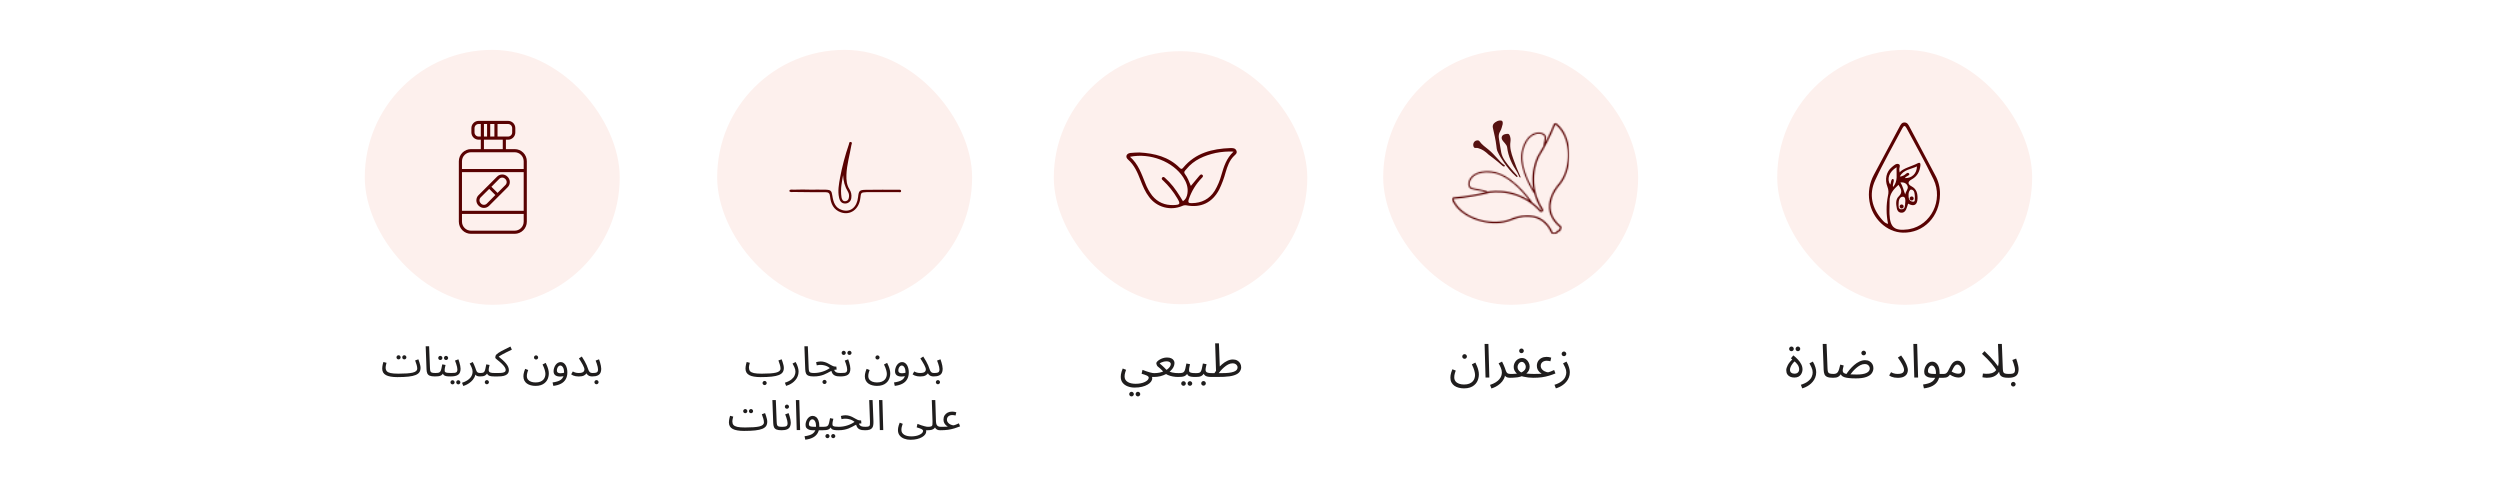 <svg xmlns="http://www.w3.org/2000/svg" fill="none" viewBox="0 0 1905 381" height="381" width="1905">
<rect fill="white" height="381" width="1905"></rect>
<rect fill="#FDF0ED" rx="97.136" height="194.273" width="194.273" y="38" x="277.955"></rect>
<path fill="#590202" d="M392.181 113.617H385.501V106.444H387.142C387.869 106.444 388.588 106.301 389.259 106.023C389.931 105.745 390.541 105.337 391.054 104.824C391.568 104.31 391.975 103.7 392.253 103.029C392.532 102.358 392.675 101.638 392.675 100.912V97.63C392.675 96.903 392.532 96.184 392.253 95.513C391.975 94.842 391.568 94.232 391.054 93.718C390.541 93.204 389.931 92.797 389.259 92.519C388.588 92.241 387.869 92.098 387.142 92.098H364.726C363.259 92.098 361.852 92.68 360.814 93.718C359.777 94.755 359.194 96.163 359.194 97.63V100.912C359.194 101.639 359.337 102.359 359.616 103.031C359.895 103.703 360.303 104.313 360.817 104.827C361.332 105.341 361.943 105.748 362.615 106.025C363.288 106.303 364.008 106.445 364.735 106.444H366.376V113.617H358.898C356.442 113.619 354.088 114.596 352.351 116.333C350.615 118.069 349.638 120.424 349.636 122.879V168.913C349.638 171.369 350.615 173.723 352.351 175.46C354.088 177.196 356.442 178.173 358.898 178.175H392.181C394.637 178.173 396.992 177.196 398.728 175.46C400.465 173.723 401.441 171.369 401.444 168.913V122.879C401.441 120.424 400.465 118.069 398.728 116.333C396.992 114.596 394.637 113.619 392.181 113.617ZM387.142 94.492C387.975 94.492 388.773 94.822 389.361 95.411C389.95 95.999 390.281 96.798 390.281 97.63V100.912C390.281 101.744 389.95 102.542 389.361 103.131C388.773 103.719 387.975 104.05 387.142 104.05H379.126V94.492H387.142ZM373.549 94.492H376.732V104.05H373.549V94.492ZM368.761 94.492H371.155V104.05H368.761V94.492ZM368.761 106.444H383.107V113.617H368.761V106.444ZM364.735 104.05C363.902 104.05 363.103 103.72 362.513 103.131C361.923 102.543 361.59 101.745 361.588 100.912V97.63C361.59 96.797 361.923 95.999 362.513 95.41C363.103 94.822 363.902 94.492 364.735 94.492H366.376V104.05H364.735ZM399.05 168.913C399.047 170.734 398.323 172.48 397.035 173.767C395.748 175.055 394.002 175.779 392.181 175.781H358.898C357.077 175.779 355.332 175.055 354.044 173.767C352.757 172.48 352.032 170.734 352.03 168.913V163.031H399.05V168.913ZM399.05 160.637H352.03V131.155H399.05V160.637ZM399.05 128.761H352.03V122.879C352.032 121.059 352.757 119.313 354.044 118.025C355.332 116.738 357.077 116.013 358.898 116.011H392.181C394.002 116.013 395.748 116.738 397.035 118.025C398.323 119.313 399.047 121.059 399.05 122.879V128.761Z"></path>
<path fill="#590202" d="M386.873 134.814L386.622 134.563C385.584 133.529 384.178 132.949 382.713 132.949C381.248 132.949 379.842 133.529 378.804 134.563L372.751 140.624L371.057 142.31L364.601 148.757C363.566 149.797 362.986 151.204 362.986 152.671C362.986 154.137 363.566 155.544 364.601 156.584L364.852 156.835C365.895 157.863 367.301 158.439 368.766 158.439C370.23 158.439 371.636 157.863 372.679 156.835L379.135 150.38L380.821 148.694L386.873 142.633C387.907 141.594 388.487 140.189 388.487 138.723C388.487 137.258 387.907 135.852 386.873 134.814ZM370.985 155.132C370.693 155.431 370.345 155.669 369.96 155.832C369.575 155.994 369.161 156.078 368.743 156.078C368.325 156.078 367.912 155.994 367.527 155.832C367.142 155.669 366.793 155.431 366.502 155.132L366.304 154.863C366.005 154.571 365.767 154.223 365.605 153.838C365.442 153.453 365.359 153.039 365.359 152.621C365.359 152.203 365.442 151.79 365.605 151.405C365.767 151.02 366.005 150.671 366.304 150.38L372.76 143.933L377.441 148.613L370.985 155.132ZM385.179 140.938L379.126 146.999L374.446 142.31L380.471 136.258C380.761 135.965 381.106 135.733 381.486 135.575C381.867 135.417 382.274 135.335 382.686 135.335C383.098 135.335 383.505 135.417 383.886 135.575C384.266 135.733 384.611 135.965 384.901 136.258L385.152 136.509C385.446 136.797 385.68 137.14 385.84 137.52C386.001 137.899 386.085 138.306 386.088 138.718C386.09 139.129 386.011 139.538 385.855 139.919C385.699 140.3 385.469 140.646 385.179 140.938Z"></path>
<path fill="#1F1D1D" d="M302.761 287.36L303.593 284.736C306.089 284.736 308.233 284.672 310.025 284.544C311.839 284.416 313.321 284.214 314.473 283.936C315.647 283.638 316.511 283.243 317.065 282.752C317.641 282.24 317.929 281.622 317.929 280.896C317.929 280.086 317.78 279.147 317.481 278.08C317.183 277.014 316.799 275.872 316.329 274.656L318.793 273.792C319.071 274.475 319.327 275.211 319.561 276C319.817 276.768 320.031 277.536 320.201 278.304C320.372 279.051 320.457 279.744 320.457 280.384C320.457 281.643 320.169 282.72 319.593 283.616C319.017 284.491 318.057 285.206 316.713 285.76C315.369 286.315 313.556 286.72 311.273 286.976C309.012 287.232 306.175 287.36 302.761 287.36ZM302.761 287.36C300.863 287.36 299.188 287.232 297.737 286.976C296.308 286.742 295.113 286.368 294.153 285.856C293.193 285.344 292.468 284.683 291.977 283.872C291.487 283.04 291.241 282.038 291.241 280.864C291.241 280.331 291.284 279.787 291.369 279.232C291.455 278.656 291.561 278.08 291.689 277.504C291.839 276.928 291.988 276.374 292.137 275.84L294.537 276.448C294.452 276.768 294.356 277.152 294.249 277.6C294.143 278.027 294.047 278.464 293.961 278.912C293.897 279.36 293.865 279.766 293.865 280.128C293.865 281.238 294.143 282.134 294.697 282.816C295.273 283.478 296.265 283.968 297.673 284.288C299.081 284.587 301.055 284.736 303.593 284.736L304.233 286.336L302.761 287.36ZM308.105 273.856C307.657 273.856 307.273 273.707 306.953 273.408C306.655 273.088 306.505 272.715 306.505 272.288C306.505 271.862 306.655 271.488 306.953 271.168C307.273 270.848 307.657 270.688 308.105 270.688C308.532 270.688 308.895 270.848 309.193 271.168C309.513 271.488 309.673 271.862 309.673 272.288C309.673 272.715 309.513 273.088 309.193 273.408C308.895 273.707 308.532 273.856 308.105 273.856ZM303.721 273.856C303.273 273.856 302.889 273.707 302.569 273.408C302.271 273.088 302.121 272.715 302.121 272.288C302.121 271.862 302.271 271.488 302.569 271.168C302.889 270.848 303.273 270.688 303.721 270.688C304.148 270.688 304.511 270.848 304.809 271.168C305.129 271.488 305.289 271.862 305.289 272.288C305.289 272.715 305.129 273.088 304.809 273.408C304.511 273.707 304.148 273.856 303.721 273.856ZM331.375 286.848C329.668 286.848 328.356 286.656 327.439 286.272C326.543 285.888 325.924 285.291 325.583 284.48C325.241 283.67 325.049 282.624 325.007 281.344L324.367 263.84H326.991L327.631 280.32C327.673 281.366 327.769 282.176 327.919 282.752C328.089 283.307 328.452 283.691 329.007 283.904C329.583 284.118 330.479 284.224 331.695 284.224C332.143 284.224 332.463 284.352 332.655 284.608C332.868 284.843 332.975 285.131 332.975 285.472C332.975 285.814 332.825 286.134 332.527 286.432C332.228 286.71 331.844 286.848 331.375 286.848ZM331.375 286.848L331.695 284.224C332.762 284.224 333.594 284.15 334.191 284C334.788 283.83 335.236 283.52 335.535 283.072C335.855 282.603 336.111 281.931 336.303 281.056C336.495 280.182 336.73 279.04 337.007 277.632L339.503 278.112C339.418 278.496 339.322 278.923 339.215 279.392C339.108 279.862 339.012 280.331 338.927 280.8C338.863 281.248 338.831 281.643 338.831 281.984C338.831 282.304 338.852 282.603 338.895 282.88C338.938 283.158 339.098 283.392 339.375 283.584C339.652 283.776 340.122 283.936 340.783 284.064C341.444 284.171 342.394 284.224 343.631 284.224C344.079 284.224 344.399 284.352 344.591 284.608C344.804 284.843 344.911 285.131 344.911 285.472C344.911 285.814 344.762 286.134 344.463 286.432C344.164 286.71 343.78 286.848 343.311 286.848C342.01 286.848 340.975 286.784 340.207 286.656C339.439 286.507 338.852 286.294 338.447 286.016C338.063 285.739 337.786 285.398 337.615 284.992C337.466 284.566 337.348 284.075 337.263 283.52L338.223 283.584C337.882 284.267 337.508 284.822 337.103 285.248C336.719 285.675 336.271 286.006 335.759 286.24C335.247 286.475 334.628 286.635 333.903 286.72C333.199 286.806 332.356 286.848 331.375 286.848ZM339.919 274.336C339.471 274.336 339.087 274.187 338.767 273.888C338.468 273.568 338.319 273.195 338.319 272.768C338.319 272.342 338.468 271.968 338.767 271.648C339.087 271.328 339.471 271.168 339.919 271.168C340.346 271.168 340.708 271.328 341.007 271.648C341.327 271.968 341.487 272.342 341.487 272.768C341.487 273.195 341.327 273.568 341.007 273.888C340.708 274.187 340.346 274.336 339.919 274.336ZM335.535 274.336C335.087 274.336 334.703 274.187 334.383 273.888C334.084 273.568 333.935 273.195 333.935 272.768C333.935 272.342 334.084 271.968 334.383 271.648C334.703 271.328 335.087 271.168 335.535 271.168C335.962 271.168 336.324 271.328 336.623 271.648C336.943 271.968 337.103 272.342 337.103 272.768C337.103 273.195 336.943 273.568 336.623 273.888C336.324 274.187 335.962 274.336 335.535 274.336ZM343.312 286.848L343.633 284.224C344.891 284.224 345.873 284.182 346.577 284.096C347.281 283.99 347.782 283.744 348.081 283.36C348.379 282.955 348.529 282.326 348.529 281.472C348.529 280.939 348.443 280.31 348.273 279.584C348.102 278.838 347.878 278.048 347.601 277.216C347.323 276.384 347.025 275.563 346.705 274.752L349.297 273.792C349.574 274.475 349.83 275.254 350.065 276.128C350.321 277.003 350.534 277.867 350.705 278.72C350.875 279.574 350.961 280.32 350.961 280.96C350.961 282.027 350.811 282.934 350.513 283.68C350.235 284.427 349.787 285.035 349.169 285.504C348.55 285.974 347.75 286.315 346.769 286.528C345.809 286.742 344.657 286.848 343.312 286.848ZM349.233 292.896C348.785 292.896 348.401 292.736 348.081 292.416C347.782 292.118 347.633 291.755 347.633 291.328C347.633 290.902 347.782 290.528 348.081 290.208C348.401 289.888 348.785 289.728 349.233 289.728C349.659 289.728 350.022 289.888 350.321 290.208C350.641 290.528 350.801 290.902 350.801 291.328C350.801 291.755 350.641 292.118 350.321 292.416C350.022 292.736 349.659 292.896 349.233 292.896ZM344.849 292.896C344.401 292.896 344.017 292.736 343.697 292.416C343.398 292.118 343.248 291.755 343.248 291.328C343.248 290.902 343.398 290.528 343.697 290.208C344.017 289.888 344.401 289.728 344.849 289.728C345.275 289.728 345.638 289.888 345.937 290.208C346.257 290.528 346.417 290.902 346.417 291.328C346.417 291.755 346.257 292.118 345.937 292.416C345.638 292.736 345.275 292.896 344.849 292.896ZM353.003 294.112L352.075 291.68C353.632 291.168 354.923 290.582 355.947 289.92C356.992 289.259 357.814 288.555 358.411 287.808C359.03 287.062 359.467 286.304 359.723 285.536C359.979 284.747 360.107 283.99 360.107 283.264C360.107 282.219 359.872 281.163 359.403 280.096C358.955 279.008 358.454 277.984 357.899 277.024L360.235 275.84C360.64 276.587 360.992 277.323 361.291 278.048C361.611 278.774 361.888 279.456 362.123 280.096C362.379 280.736 362.582 281.323 362.731 281.856C363.03 282.774 363.414 283.403 363.883 283.744C364.374 284.064 365.035 284.224 365.867 284.224C366.315 284.224 366.635 284.352 366.827 284.608C367.04 284.843 367.147 285.131 367.147 285.472C367.147 285.814 366.998 286.134 366.699 286.432C366.4 286.71 366.016 286.848 365.547 286.848C364.608 286.848 363.84 286.688 363.243 286.368C362.667 286.027 362.23 285.59 361.931 285.056C361.632 284.502 361.43 283.926 361.323 283.328L362.347 283.904C362.347 285.312 362.027 286.592 361.387 287.744C360.768 288.918 359.968 289.931 358.987 290.784C358.006 291.659 356.982 292.374 355.915 292.928C354.848 293.483 353.878 293.878 353.003 294.112ZM365.562 286.848L365.883 284.224C366.779 284.224 367.483 284.15 367.995 284C368.507 283.83 368.891 283.52 369.147 283.072C369.424 282.603 369.659 281.931 369.851 281.056C370.043 280.182 370.277 279.04 370.555 277.632L373.051 278.112C372.965 278.496 372.869 278.923 372.763 279.392C372.656 279.862 372.56 280.331 372.475 280.8C372.411 281.248 372.379 281.643 372.379 281.984C372.379 282.411 372.475 282.795 372.667 283.136C372.859 283.478 373.275 283.744 373.915 283.936C374.555 284.128 375.536 284.224 376.859 284.224C377.307 284.224 377.627 284.352 377.819 284.608C378.032 284.843 378.139 285.131 378.139 285.472C378.139 285.814 377.989 286.134 377.691 286.432C377.392 286.71 377.008 286.848 376.539 286.848C375.152 286.848 374.064 286.731 373.275 286.496C372.485 286.24 371.909 285.867 371.547 285.376C371.184 284.864 370.939 284.246 370.811 283.52L371.771 283.584C371.429 284.267 371.056 284.822 370.651 285.248C370.267 285.675 369.84 286.006 369.371 286.24C368.901 286.475 368.357 286.635 367.739 286.72C367.12 286.806 366.395 286.848 365.562 286.848ZM371.003 292.8C370.555 292.8 370.171 292.64 369.851 292.32C369.552 292.022 369.403 291.659 369.403 291.232C369.403 290.806 369.552 290.432 369.851 290.112C370.171 289.792 370.555 289.632 371.003 289.632C371.429 289.632 371.792 289.792 372.091 290.112C372.411 290.432 372.571 290.806 372.571 291.232C372.571 291.659 372.411 292.022 372.091 292.32C371.792 292.64 371.429 292.8 371.003 292.8ZM376.531 286.848L376.851 284.224H379.859C381.118 284.224 382.11 284.16 382.835 284.032C383.582 283.883 384.126 283.702 384.467 283.488C384.83 283.254 385.065 283.008 385.171 282.752C385.299 282.475 385.363 282.198 385.363 281.92C385.363 281.43 385.171 280.822 384.787 280.096C384.425 279.371 383.667 278.432 382.515 277.28C381.918 276.683 381.321 276.139 380.723 275.648C380.126 275.136 379.571 274.688 379.059 274.304C378.569 273.899 378.174 273.558 377.875 273.28C377.577 273.003 377.427 272.79 377.427 272.64C377.427 272.32 377.449 272.011 377.491 271.712C377.555 271.414 377.63 271.136 377.715 270.88C377.822 270.624 377.95 270.422 378.099 270.272C378.526 269.824 379.07 269.376 379.731 268.928C380.414 268.48 381.203 268.011 382.099 267.52C383.017 267.03 384.041 266.507 385.171 265.952C386.323 265.376 387.582 264.747 388.947 264.064L390.035 266.432C388.329 267.243 386.899 267.936 385.747 268.512C384.617 269.067 383.657 269.568 382.867 270.016C382.078 270.443 381.385 270.848 380.787 271.232C380.19 271.616 379.582 272.043 378.963 272.512L379.443 271.296C380.787 272.363 381.971 273.366 382.995 274.304C384.041 275.243 384.915 276.15 385.619 277.024C386.323 277.878 386.857 278.72 387.219 279.552C387.582 280.384 387.763 281.227 387.763 282.08C387.763 282.55 387.678 283.062 387.507 283.616C387.337 284.171 386.974 284.694 386.419 285.184C385.865 285.675 385.033 286.08 383.923 286.4C382.814 286.699 381.321 286.848 379.443 286.848H376.531ZM398.835 286.72C398.835 286.208 398.878 285.664 398.963 285.088C399.07 284.491 399.219 283.862 399.411 283.2C399.624 282.518 399.88 281.803 400.179 281.056L402.483 281.952C402.27 282.55 402.078 283.115 401.907 283.648C401.758 284.182 401.64 284.683 401.555 285.152C401.491 285.622 401.459 286.07 401.459 286.496C401.459 287.606 401.747 288.523 402.323 289.248C402.899 289.974 403.688 290.518 404.691 290.88C405.694 291.243 406.824 291.424 408.083 291.424C409.512 291.424 410.707 291.232 411.667 290.848C412.648 290.464 413.427 289.952 414.003 289.312C414.579 288.694 414.984 288 415.219 287.232C415.475 286.464 415.603 285.707 415.603 284.96C415.603 284.15 415.443 283.168 415.123 282.016C414.824 280.864 414.259 279.435 413.427 277.728L415.827 276.512C416.254 277.323 416.638 278.176 416.979 279.072C417.342 279.947 417.63 280.854 417.843 281.792C418.078 282.71 418.195 283.648 418.195 284.608C418.195 285.44 418.088 286.294 417.875 287.168C417.683 288.043 417.352 288.886 416.883 289.696C416.414 290.528 415.784 291.264 414.995 291.904C414.227 292.566 413.267 293.088 412.115 293.472C410.984 293.856 409.63 294.048 408.051 294.048C406.814 294.048 405.63 293.899 404.499 293.6C403.39 293.323 402.408 292.886 401.555 292.288C400.723 291.691 400.062 290.934 399.571 290.016C399.08 289.099 398.835 288 398.835 286.72ZM408.499 273.952C408.051 273.952 407.667 273.803 407.347 273.504C407.048 273.184 406.899 272.811 406.899 272.384C406.899 271.958 407.048 271.584 407.347 271.264C407.667 270.944 408.051 270.784 408.499 270.784C408.926 270.784 409.288 270.944 409.587 271.264C409.907 271.584 410.067 271.958 410.067 272.384C410.067 272.811 409.907 273.184 409.587 273.504C409.288 273.803 408.926 273.952 408.499 273.952ZM421.637 294.048L421.061 291.424C422.341 291.254 423.515 291.008 424.581 290.688C425.669 290.39 426.597 289.952 427.365 289.376C428.155 288.8 428.763 288.043 429.189 287.104C429.616 286.166 429.829 284.992 429.829 283.584C429.829 282.923 429.765 282.294 429.637 281.696C429.509 281.078 429.317 280.534 429.061 280.064C428.805 279.595 428.496 279.222 428.133 278.944C427.792 278.667 427.397 278.528 426.949 278.528C426.459 278.528 426.011 278.72 425.605 279.104C425.221 279.467 424.912 279.936 424.677 280.512C424.464 281.088 424.357 281.664 424.357 282.24C424.357 282.688 424.443 283.083 424.613 283.424C424.805 283.744 425.115 283.99 425.541 284.16C425.968 284.331 426.523 284.416 427.205 284.416C427.824 284.416 428.443 284.352 429.061 284.224C429.701 284.096 430.245 283.926 430.693 283.712L430.821 285.952C430.309 286.315 429.701 286.571 428.997 286.72C428.315 286.87 427.621 286.944 426.917 286.944C426.107 286.944 425.381 286.859 424.741 286.688C424.123 286.518 423.589 286.272 423.141 285.952C422.715 285.611 422.384 285.184 422.149 284.672C421.936 284.16 421.829 283.563 421.829 282.88C421.829 282.07 421.957 281.259 422.213 280.448C422.469 279.616 422.832 278.859 423.301 278.176C423.771 277.494 424.336 276.95 424.997 276.544C425.659 276.118 426.395 275.904 427.205 275.904C428.059 275.904 428.805 276.128 429.445 276.576C430.085 277.003 430.619 277.59 431.045 278.336C431.472 279.083 431.792 279.926 432.005 280.864C432.219 281.803 432.325 282.774 432.325 283.776C432.325 285.76 431.92 287.467 431.109 288.896C430.32 290.347 429.125 291.499 427.525 292.352C425.947 293.206 423.984 293.771 421.637 294.048ZM440.974 284.224C442.04 284.224 442.883 284.118 443.502 283.904C444.142 283.691 444.6 283.382 444.878 282.976C445.176 282.55 445.326 282.059 445.326 281.504C445.326 281.078 445.208 280.566 444.974 279.968C444.76 279.371 444.462 278.71 444.078 277.984C443.694 277.238 443.246 276.459 442.734 275.648C442.243 274.816 441.71 273.974 441.134 273.12L443.342 271.68C444.174 272.939 444.899 274.134 445.518 275.264C446.136 276.374 446.659 277.419 447.086 278.4C447.512 279.36 447.854 280.267 448.11 281.12C448.408 282.059 448.739 282.752 449.102 283.2C449.486 283.648 449.88 283.936 450.286 284.064C450.691 284.171 451.064 284.224 451.406 284.224C451.854 284.224 452.184 284.352 452.398 284.608C452.611 284.843 452.718 285.131 452.718 285.472C452.718 285.814 452.568 286.134 452.27 286.432C451.971 286.71 451.587 286.848 451.118 286.848C450.414 286.848 449.72 286.72 449.038 286.464C448.376 286.187 447.8 285.75 447.31 285.152C446.819 284.534 446.478 283.712 446.286 282.688L447.566 281.664C447.566 282.518 447.384 283.35 447.022 284.16C446.659 284.95 445.998 285.6 445.038 286.112C444.099 286.624 442.744 286.88 440.974 286.88C440.206 286.88 439.459 286.816 438.734 286.688C438.03 286.56 437.379 286.379 436.782 286.144C436.184 285.888 435.662 285.59 435.214 285.248L436.494 283.04C436.92 283.318 437.518 283.584 438.286 283.84C439.054 284.096 439.95 284.224 440.974 284.224ZM451.125 286.848L451.445 284.224C452.49 284.224 453.322 284.16 453.941 284.032C454.56 283.904 455.008 283.648 455.285 283.264C455.562 282.859 455.701 282.262 455.701 281.472C455.701 280.939 455.616 280.31 455.445 279.584C455.274 278.838 455.05 278.048 454.773 277.216C454.496 276.384 454.197 275.563 453.877 274.752L456.469 273.792C456.746 274.475 457.002 275.254 457.237 276.128C457.493 277.003 457.706 277.867 457.877 278.72C458.048 279.574 458.133 280.32 458.133 280.96C458.133 281.814 458.037 282.571 457.845 283.232C457.674 283.872 457.408 284.427 457.045 284.896C456.682 285.344 456.213 285.718 455.637 286.016C455.082 286.294 454.432 286.507 453.685 286.656C452.938 286.784 452.085 286.848 451.125 286.848ZM454.549 292.8C454.101 292.8 453.717 292.64 453.397 292.32C453.098 292.022 452.949 291.659 452.949 291.232C452.949 290.806 453.098 290.432 453.397 290.112C453.717 289.792 454.101 289.632 454.549 289.632C454.976 289.632 455.338 289.792 455.637 290.112C455.957 290.432 456.117 290.806 456.117 291.232C456.117 291.659 455.957 292.022 455.637 292.32C455.338 292.64 454.976 292.8 454.549 292.8Z"></path>
<rect fill="#FDF0ED" rx="97.136" height="194.273" width="194.273" y="38" x="546.483"></rect>
<path fill="#590202" d="M684.723 146.416C677.55 146.416 670.377 146.416 663.203 146.416C662.235 146.416 661.267 146.416 660.298 146.416C656.075 146.685 656.075 146.685 655.591 150.899C654.623 159.427 648.032 164.349 640.68 161.776C635.13 159.839 633.031 155.105 632.52 149.788C632.278 147.187 631.274 146.461 629.041 146.452C621.106 146.452 613.171 146.452 605.235 146.3C603.935 146.3 601.586 146.703 601.523 145.502C601.443 144.013 604.034 144.605 605.397 144.524C609.064 144.354 612.749 144.471 616.426 144.471V144.542C620.685 144.542 624.944 144.408 629.194 144.542C633.184 144.704 633.677 145.394 634.26 149.223C635.004 153.948 636.376 158.485 641.63 160.036C648.05 162.036 653.018 157.884 653.842 150.236C654.38 145.349 654.865 144.722 659.76 144.641C668.081 144.506 676.411 144.569 684.732 144.56C685.494 144.56 686.525 144.417 686.624 145.403C686.74 146.793 685.494 146.416 684.723 146.416Z"></path>
<path fill="#590202" d="M644.974 133.244C645.216 125.551 647.503 118.217 648.731 110.703C648.866 109.806 649.736 108.569 648.364 108.219C646.992 107.869 647.081 109.331 646.795 110.192C643.964 118.405 641.737 126.814 640.133 135.351C639.236 140.364 638.241 145.439 639.37 150.594C640.043 153.67 641.567 155.14 644.123 155.078C645.296 155.077 646.424 154.629 647.278 153.824C648.131 153.019 648.645 151.918 648.713 150.747C649.045 148.519 648.565 146.247 647.359 144.345C645.136 140.92 644.858 137.181 644.974 133.244ZM646.956 149.707C646.857 151.5 646.292 153.015 644.266 153.293C642.24 153.571 641.576 151.984 641.235 150.433C640.734 147.164 640.734 143.839 641.235 140.57C641.504 138.185 642.033 135.836 642.446 133.469C642.555 137.926 643.825 142.277 646.131 146.093C646.768 147.186 647.056 148.446 646.956 149.707Z"></path>
<path fill="#1F1D1D" d="M579.589 287.36L580.421 284.736C582.917 284.736 585.061 284.672 586.853 284.544C588.667 284.416 590.149 284.214 591.301 283.936C592.475 283.638 593.339 283.243 593.893 282.752C594.469 282.24 594.757 281.622 594.757 280.896C594.757 280.086 594.608 279.147 594.309 278.08C594.011 277.014 593.627 275.872 593.157 274.656L595.621 273.792C595.899 274.475 596.155 275.211 596.389 276C596.645 276.768 596.859 277.536 597.029 278.304C597.2 279.051 597.285 279.744 597.285 280.384C597.285 281.643 596.997 282.72 596.421 283.616C595.845 284.491 594.885 285.206 593.541 285.76C592.197 286.315 590.384 286.72 588.101 286.976C585.84 287.232 583.003 287.36 579.589 287.36ZM579.589 287.36C577.691 287.36 576.016 287.232 574.565 286.976C573.136 286.742 571.941 286.368 570.981 285.856C570.021 285.344 569.296 284.683 568.805 283.872C568.315 283.04 568.069 282.038 568.069 280.864C568.069 280.331 568.112 279.787 568.197 279.232C568.283 278.656 568.389 278.08 568.517 277.504C568.667 276.928 568.816 276.374 568.965 275.84L571.365 276.448C571.28 276.768 571.184 277.152 571.077 277.6C570.971 278.027 570.875 278.464 570.789 278.912C570.725 279.36 570.693 279.766 570.693 280.128C570.693 281.238 570.971 282.134 571.525 282.816C572.101 283.478 573.093 283.968 574.501 284.288C575.909 284.587 577.883 284.736 580.421 284.736L581.061 286.336L579.589 287.36ZM582.661 293.44C582.213 293.44 581.829 293.28 581.509 292.96C581.211 292.662 581.061 292.299 581.061 291.872C581.061 291.446 581.211 291.072 581.509 290.752C581.829 290.432 582.213 290.272 582.661 290.272C583.088 290.272 583.451 290.432 583.749 290.752C584.069 291.072 584.229 291.446 584.229 291.872C584.229 292.299 584.069 292.662 583.749 292.96C583.451 293.28 583.088 293.44 582.661 293.44ZM599.019 294.048L598.091 291.616C600.245 290.934 601.899 290.112 603.051 289.152C604.224 288.214 605.024 287.232 605.451 286.208C605.899 285.184 606.123 284.203 606.123 283.264C606.123 282.667 606.059 282.091 605.931 281.536C605.803 280.982 605.579 280.352 605.259 279.648C604.939 278.944 604.491 278.07 603.915 277.024L606.251 275.84C607.061 277.227 607.637 278.539 607.979 279.776C608.341 281.014 608.523 282.102 608.523 283.04C608.523 284.384 608.299 285.6 607.851 286.688C607.424 287.776 606.848 288.736 606.123 289.568C605.419 290.422 604.64 291.147 603.787 291.744C602.955 292.342 602.112 292.832 601.259 293.216C600.427 293.6 599.68 293.878 599.019 294.048ZM619.953 286.848C618.246 286.848 616.934 286.656 616.017 286.272C615.121 285.888 614.502 285.291 614.161 284.48C613.819 283.67 613.627 282.624 613.585 281.344L612.945 263.84H615.569L616.209 280.32C616.251 281.366 616.347 282.176 616.497 282.752C616.667 283.307 617.03 283.691 617.585 283.904C618.161 284.118 619.057 284.224 620.273 284.224C620.721 284.224 621.041 284.352 621.233 284.608C621.446 284.843 621.553 285.131 621.553 285.472C621.553 285.814 621.403 286.134 621.105 286.432C620.806 286.71 620.422 286.848 619.953 286.848ZM640.337 286.848C639.441 286.848 638.62 286.795 637.873 286.688C637.126 286.56 636.454 286.336 635.857 286.016C635.26 285.696 634.758 285.238 634.353 284.64C633.948 284.022 633.638 283.211 633.425 282.208L635.313 281.088C635.59 281.942 635.932 282.592 636.337 283.04C636.742 283.488 637.286 283.798 637.969 283.968C638.673 284.139 639.569 284.224 640.657 284.224C641.105 284.224 641.425 284.352 641.617 284.608C641.83 284.843 641.937 285.131 641.937 285.472C641.937 285.814 641.788 286.134 641.489 286.432C641.19 286.71 640.806 286.848 640.337 286.848ZM619.953 286.848L620.241 284.224C621.35 284.224 622.438 284.139 623.505 283.968C624.572 283.798 625.617 283.552 626.641 283.232C627.665 282.912 628.646 282.528 629.585 282.08C630.545 281.611 631.452 281.078 632.305 280.48C631.75 279.99 631.11 279.563 630.385 279.2C629.66 278.838 628.86 278.56 627.985 278.368C627.132 278.155 626.225 278.048 625.265 278.048C624.924 278.048 624.604 278.059 624.305 278.08C624.006 278.102 623.708 278.144 623.409 278.208C623.11 278.251 622.769 278.315 622.385 278.4L621.873 275.968C622.449 275.798 623.025 275.67 623.601 275.584C624.177 275.478 624.732 275.424 625.265 275.424C626.374 275.424 627.377 275.563 628.273 275.84C629.169 276.096 629.98 276.416 630.705 276.8C631.452 277.184 632.145 277.568 632.785 277.952C633.446 278.336 634.086 278.667 634.705 278.944C635.324 279.2 635.964 279.328 636.625 279.328H637.297L637.521 281.632C636.604 281.632 635.761 281.76 634.993 282.016C634.225 282.272 633.468 282.603 632.721 283.008C631.996 283.392 631.228 283.808 630.417 284.256C629.606 284.683 628.71 285.099 627.729 285.504C626.748 285.888 625.617 286.208 624.337 286.464C623.078 286.72 621.617 286.848 619.953 286.848ZM628.305 292.64C627.857 292.64 627.473 292.48 627.153 292.16C626.854 291.862 626.705 291.499 626.705 291.072C626.705 290.646 626.854 290.272 627.153 289.952C627.473 289.632 627.857 289.472 628.305 289.472C628.732 289.472 629.094 289.632 629.393 289.952C629.713 290.272 629.873 290.646 629.873 291.072C629.873 291.499 629.713 291.862 629.393 292.16C629.094 292.48 628.732 292.64 628.305 292.64ZM640.328 286.848L640.648 284.224C641.907 284.224 642.888 284.182 643.592 284.096C644.296 283.99 644.797 283.744 645.096 283.36C645.395 282.955 645.544 282.326 645.544 281.472C645.544 280.939 645.459 280.31 645.288 279.584C645.117 278.838 644.893 278.048 644.616 277.216C644.339 276.384 644.04 275.563 643.72 274.752L646.312 273.792C646.589 274.475 646.845 275.254 647.08 276.128C647.336 277.003 647.549 277.867 647.72 278.72C647.891 279.574 647.976 280.32 647.976 280.96C647.976 282.027 647.827 282.934 647.528 283.68C647.251 284.427 646.803 285.035 646.184 285.504C645.565 285.974 644.765 286.315 643.784 286.528C642.824 286.742 641.672 286.848 640.328 286.848ZM647.304 270.464C646.856 270.464 646.472 270.315 646.152 270.016C645.853 269.696 645.704 269.323 645.704 268.896C645.704 268.47 645.853 268.096 646.152 267.776C646.472 267.456 646.856 267.296 647.304 267.296C647.731 267.296 648.093 267.456 648.392 267.776C648.712 268.096 648.872 268.47 648.872 268.896C648.872 269.323 648.712 269.696 648.392 270.016C648.093 270.315 647.731 270.464 647.304 270.464ZM642.92 270.464C642.472 270.464 642.088 270.315 641.768 270.016C641.469 269.696 641.32 269.323 641.32 268.896C641.32 268.47 641.469 268.096 641.768 267.776C642.088 267.456 642.472 267.296 642.92 267.296C643.347 267.296 643.709 267.456 644.008 267.776C644.328 268.096 644.488 268.47 644.488 268.896C644.488 269.323 644.328 269.696 644.008 270.016C643.709 270.315 643.347 270.464 642.92 270.464ZM659.007 286.72C659.007 286.208 659.05 285.664 659.135 285.088C659.242 284.491 659.391 283.862 659.583 283.2C659.796 282.518 660.052 281.803 660.351 281.056L662.655 281.952C662.442 282.55 662.25 283.115 662.079 283.648C661.93 284.182 661.812 284.683 661.727 285.152C661.663 285.622 661.631 286.07 661.631 286.496C661.631 287.606 661.919 288.523 662.495 289.248C663.071 289.974 663.86 290.518 664.863 290.88C665.866 291.243 666.996 291.424 668.255 291.424C669.684 291.424 670.879 291.232 671.839 290.848C672.82 290.464 673.599 289.952 674.175 289.312C674.751 288.694 675.156 288 675.391 287.232C675.647 286.464 675.775 285.707 675.775 284.96C675.775 284.15 675.615 283.168 675.295 282.016C674.996 280.864 674.431 279.435 673.599 277.728L675.999 276.512C676.426 277.323 676.81 278.176 677.151 279.072C677.514 279.947 677.802 280.854 678.015 281.792C678.25 282.71 678.367 283.648 678.367 284.608C678.367 285.44 678.26 286.294 678.047 287.168C677.855 288.043 677.524 288.886 677.055 289.696C676.586 290.528 675.956 291.264 675.167 291.904C674.399 292.566 673.439 293.088 672.287 293.472C671.156 293.856 669.802 294.048 668.223 294.048C666.986 294.048 665.802 293.899 664.671 293.6C663.562 293.323 662.58 292.886 661.727 292.288C660.895 291.691 660.234 290.934 659.743 290.016C659.252 289.099 659.007 288 659.007 286.72ZM668.671 273.952C668.223 273.952 667.839 273.803 667.519 273.504C667.22 273.184 667.071 272.811 667.071 272.384C667.071 271.958 667.22 271.584 667.519 271.264C667.839 270.944 668.223 270.784 668.671 270.784C669.098 270.784 669.46 270.944 669.759 271.264C670.079 271.584 670.239 271.958 670.239 272.384C670.239 272.811 670.079 273.184 669.759 273.504C669.46 273.803 669.098 273.952 668.671 273.952ZM681.809 294.048L681.233 291.424C682.513 291.254 683.686 291.008 684.753 290.688C685.841 290.39 686.769 289.952 687.537 289.376C688.326 288.8 688.934 288.043 689.361 287.104C689.788 286.166 690.001 284.992 690.001 283.584C690.001 282.923 689.937 282.294 689.809 281.696C689.681 281.078 689.489 280.534 689.233 280.064C688.977 279.595 688.668 279.222 688.305 278.944C687.964 278.667 687.569 278.528 687.121 278.528C686.63 278.528 686.182 278.72 685.777 279.104C685.393 279.467 685.084 279.936 684.849 280.512C684.636 281.088 684.529 281.664 684.529 282.24C684.529 282.688 684.614 283.083 684.785 283.424C684.977 283.744 685.286 283.99 685.713 284.16C686.14 284.331 686.694 284.416 687.377 284.416C687.996 284.416 688.614 284.352 689.233 284.224C689.873 284.096 690.417 283.926 690.865 283.712L690.993 285.952C690.481 286.315 689.873 286.571 689.169 286.72C688.486 286.87 687.793 286.944 687.089 286.944C686.278 286.944 685.553 286.859 684.913 286.688C684.294 286.518 683.761 286.272 683.313 285.952C682.886 285.611 682.556 285.184 682.321 284.672C682.108 284.16 682.001 283.563 682.001 282.88C682.001 282.07 682.129 281.259 682.385 280.448C682.641 279.616 683.004 278.859 683.473 278.176C683.942 277.494 684.508 276.95 685.169 276.544C685.83 276.118 686.566 275.904 687.377 275.904C688.23 275.904 688.977 276.128 689.617 276.576C690.257 277.003 690.79 277.59 691.217 278.336C691.644 279.083 691.964 279.926 692.177 280.864C692.39 281.803 692.497 282.774 692.497 283.776C692.497 285.76 692.092 287.467 691.281 288.896C690.492 290.347 689.297 291.499 687.697 292.352C686.118 293.206 684.156 293.771 681.809 294.048ZM701.146 284.224C702.212 284.224 703.055 284.118 703.674 283.904C704.314 283.691 704.772 283.382 705.05 282.976C705.348 282.55 705.498 282.059 705.498 281.504C705.498 281.078 705.38 280.566 705.146 279.968C704.932 279.371 704.634 278.71 704.25 277.984C703.866 277.238 703.418 276.459 702.906 275.648C702.415 274.816 701.882 273.974 701.306 273.12L703.514 271.68C704.346 272.939 705.071 274.134 705.69 275.264C706.308 276.374 706.831 277.419 707.258 278.4C707.684 279.36 708.026 280.267 708.282 281.12C708.58 282.059 708.911 282.752 709.274 283.2C709.658 283.648 710.052 283.936 710.458 284.064C710.863 284.171 711.236 284.224 711.578 284.224C712.026 284.224 712.356 284.352 712.57 284.608C712.783 284.843 712.89 285.131 712.89 285.472C712.89 285.814 712.74 286.134 712.442 286.432C712.143 286.71 711.759 286.848 711.29 286.848C710.586 286.848 709.892 286.72 709.21 286.464C708.548 286.187 707.972 285.75 707.482 285.152C706.991 284.534 706.65 283.712 706.458 282.688L707.738 281.664C707.738 282.518 707.556 283.35 707.194 284.16C706.831 284.95 706.17 285.6 705.21 286.112C704.271 286.624 702.916 286.88 701.146 286.88C700.378 286.88 699.631 286.816 698.906 286.688C698.202 286.56 697.551 286.379 696.954 286.144C696.356 285.888 695.834 285.59 695.386 285.248L696.666 283.04C697.092 283.318 697.69 283.584 698.458 283.84C699.226 284.096 700.122 284.224 701.146 284.224ZM711.297 286.848L711.617 284.224C712.662 284.224 713.494 284.16 714.113 284.032C714.732 283.904 715.18 283.648 715.457 283.264C715.734 282.859 715.873 282.262 715.873 281.472C715.873 280.939 715.788 280.31 715.617 279.584C715.446 278.838 715.222 278.048 714.945 277.216C714.668 276.384 714.369 275.563 714.049 274.752L716.641 273.792C716.918 274.475 717.174 275.254 717.409 276.128C717.665 277.003 717.878 277.867 718.049 278.72C718.22 279.574 718.305 280.32 718.305 280.96C718.305 281.814 718.209 282.571 718.017 283.232C717.846 283.872 717.58 284.427 717.217 284.896C716.854 285.344 716.385 285.718 715.809 286.016C715.254 286.294 714.604 286.507 713.857 286.656C713.11 286.784 712.257 286.848 711.297 286.848ZM714.721 292.8C714.273 292.8 713.889 292.64 713.569 292.32C713.27 292.022 713.121 291.659 713.121 291.232C713.121 290.806 713.27 290.432 713.569 290.112C713.889 289.792 714.273 289.632 714.721 289.632C715.148 289.632 715.51 289.792 715.809 290.112C716.129 290.432 716.289 290.806 716.289 291.232C716.289 291.659 716.129 292.022 715.809 292.32C715.51 292.64 715.148 292.8 714.721 292.8ZM566.949 328.36L567.781 325.736C570.277 325.736 572.421 325.672 574.213 325.544C576.026 325.416 577.509 325.214 578.661 324.936C579.834 324.638 580.698 324.243 581.253 323.752C581.829 323.24 582.117 322.622 582.117 321.896C582.117 321.086 581.967 320.147 581.669 319.08C581.37 318.014 580.986 316.872 580.517 315.656L582.981 314.792C583.258 315.475 583.514 316.211 583.749 317C584.005 317.768 584.218 318.536 584.389 319.304C584.559 320.051 584.645 320.744 584.645 321.384C584.645 322.643 584.357 323.72 583.781 324.616C583.205 325.491 582.245 326.206 580.901 326.76C579.557 327.315 577.743 327.72 575.461 327.976C573.199 328.232 570.362 328.36 566.949 328.36ZM566.949 328.36C565.05 328.36 563.375 328.232 561.925 327.976C560.495 327.742 559.301 327.368 558.341 326.856C557.381 326.344 556.655 325.683 556.165 324.872C555.674 324.04 555.429 323.038 555.429 321.864C555.429 321.331 555.471 320.787 555.557 320.232C555.642 319.656 555.749 319.08 555.877 318.504C556.026 317.928 556.175 317.374 556.325 316.84L558.725 317.448C558.639 317.768 558.543 318.152 558.437 318.6C558.33 319.027 558.234 319.464 558.149 319.912C558.085 320.36 558.053 320.766 558.053 321.128C558.053 322.238 558.33 323.134 558.885 323.816C559.461 324.478 560.453 324.968 561.861 325.288C563.269 325.587 565.242 325.736 567.781 325.736L568.421 327.336L566.949 328.36ZM572.293 314.856C571.845 314.856 571.461 314.707 571.141 314.408C570.842 314.088 570.693 313.715 570.693 313.288C570.693 312.862 570.842 312.488 571.141 312.168C571.461 311.848 571.845 311.688 572.293 311.688C572.719 311.688 573.082 311.848 573.381 312.168C573.701 312.488 573.861 312.862 573.861 313.288C573.861 313.715 573.701 314.088 573.381 314.408C573.082 314.707 572.719 314.856 572.293 314.856ZM567.909 314.856C567.461 314.856 567.077 314.707 566.757 314.408C566.458 314.088 566.309 313.715 566.309 313.288C566.309 312.862 566.458 312.488 566.757 312.168C567.077 311.848 567.461 311.688 567.909 311.688C568.335 311.688 568.698 311.848 568.997 312.168C569.317 312.488 569.477 312.862 569.477 313.288C569.477 313.715 569.317 314.088 568.997 314.408C568.698 314.707 568.335 314.856 567.909 314.856ZM595.562 327.848C593.855 327.848 592.543 327.656 591.626 327.272C590.73 326.888 590.111 326.291 589.77 325.48C589.429 324.67 589.237 323.624 589.194 322.344L588.554 304.84H591.178L591.818 321.32C591.861 322.366 591.957 323.176 592.106 323.752C592.277 324.307 592.639 324.691 593.194 324.904C593.77 325.118 594.666 325.224 595.882 325.224C596.33 325.224 596.65 325.352 596.842 325.608C597.055 325.843 597.162 326.131 597.162 326.472C597.162 326.814 597.013 327.134 596.714 327.432C596.415 327.71 596.031 327.848 595.562 327.848ZM595.562 327.848L595.883 325.224C596.928 325.224 597.76 325.16 598.379 325.032C598.997 324.904 599.445 324.648 599.723 324.264C600 323.859 600.139 323.262 600.139 322.472C600.139 321.939 600.053 321.31 599.883 320.584C599.712 319.838 599.488 319.048 599.211 318.216C598.933 317.384 598.635 316.563 598.315 315.752L600.907 314.792C601.184 315.475 601.44 316.254 601.675 317.128C601.931 318.003 602.144 318.867 602.315 319.72C602.485 320.574 602.571 321.32 602.571 321.96C602.571 322.814 602.475 323.571 602.283 324.232C602.112 324.872 601.845 325.427 601.483 325.896C601.12 326.344 600.651 326.718 600.075 327.016C599.52 327.294 598.869 327.507 598.123 327.656C597.376 327.784 596.523 327.848 595.562 327.848ZM599.659 311.464C599.211 311.464 598.827 311.315 598.507 311.016C598.208 310.696 598.059 310.323 598.059 309.896C598.059 309.47 598.208 309.096 598.507 308.776C598.827 308.456 599.211 308.296 599.659 308.296C600.085 308.296 600.448 308.456 600.747 308.776C601.067 309.096 601.227 309.47 601.227 309.896C601.227 310.323 601.067 310.696 600.747 311.016C600.448 311.315 600.085 311.464 599.659 311.464ZM607.1 327.688L606.46 304.84H609.052L609.692 327.688H607.1ZM613.637 335.048L613.061 332.424C614.341 332.254 615.515 332.008 616.581 331.688C617.669 331.39 618.597 330.952 619.365 330.376C620.155 329.8 620.763 329.043 621.189 328.104C621.616 327.166 621.829 325.992 621.829 324.584C621.829 323.134 621.563 321.928 621.029 320.968C620.496 320.008 619.803 319.528 618.949 319.528C618.501 319.528 618.085 319.699 617.701 320.04C617.317 320.382 616.997 320.84 616.741 321.416C616.507 321.992 616.389 322.622 616.389 323.304C616.389 323.688 616.475 324.008 616.645 324.264C616.816 324.499 617.061 324.691 617.381 324.84C617.723 324.968 618.149 325.064 618.661 325.128C619.173 325.192 619.771 325.224 620.453 325.224H627.205C627.653 325.224 627.973 325.352 628.165 325.608C628.379 325.843 628.485 326.131 628.485 326.472C628.485 326.814 628.336 327.134 628.037 327.432C627.739 327.71 627.355 327.848 626.885 327.848H619.237C618.277 327.848 617.381 327.71 616.549 327.432C615.739 327.155 615.077 326.728 614.565 326.152C614.075 325.555 613.829 324.776 613.829 323.816C613.829 322.92 613.968 322.067 614.245 321.256C614.523 320.424 614.896 319.688 615.365 319.048C615.856 318.387 616.421 317.864 617.061 317.48C617.723 317.096 618.437 316.904 619.205 316.904C620.187 316.904 621.061 317.192 621.829 317.768C622.597 318.344 623.205 319.219 623.653 320.392C624.101 321.544 624.325 323.006 624.325 324.776C624.325 326.76 623.92 328.467 623.109 329.896C622.32 331.347 621.125 332.499 619.525 333.352C617.947 334.206 615.984 334.771 613.637 335.048ZM626.875 327.848L627.195 325.224C628.262 325.224 629.094 325.15 629.691 325C630.288 324.83 630.736 324.52 631.035 324.072C631.355 323.603 631.611 322.931 631.803 322.056C631.995 321.182 632.23 320.04 632.507 318.632L635.003 319.112C634.918 319.496 634.822 319.923 634.715 320.392C634.608 320.862 634.512 321.331 634.427 321.8C634.363 322.248 634.331 322.643 634.331 322.984C634.331 323.304 634.352 323.603 634.395 323.88C634.438 324.158 634.598 324.392 634.875 324.584C635.152 324.776 635.622 324.936 636.283 325.064C636.944 325.171 637.894 325.224 639.131 325.224C639.579 325.224 639.899 325.352 640.091 325.608C640.304 325.843 640.411 326.131 640.411 326.472C640.411 326.814 640.262 327.134 639.963 327.432C639.664 327.71 639.28 327.848 638.811 327.848C637.51 327.848 636.475 327.784 635.707 327.656C634.939 327.507 634.352 327.294 633.947 327.016C633.563 326.739 633.286 326.398 633.115 325.992C632.966 325.566 632.848 325.075 632.763 324.52L633.723 324.584C633.382 325.267 633.008 325.822 632.603 326.248C632.219 326.675 631.771 327.006 631.259 327.24C630.747 327.475 630.128 327.635 629.403 327.72C628.699 327.806 627.856 327.848 626.875 327.848ZM634.939 333.896C634.491 333.896 634.107 333.736 633.787 333.416C633.488 333.118 633.339 332.755 633.339 332.328C633.339 331.902 633.488 331.528 633.787 331.208C634.107 330.888 634.491 330.728 634.939 330.728C635.366 330.728 635.728 330.888 636.027 331.208C636.347 331.528 636.507 331.902 636.507 332.328C636.507 332.755 636.347 333.118 636.027 333.416C635.728 333.736 635.366 333.896 634.939 333.896ZM630.555 333.896C630.107 333.896 629.723 333.736 629.403 333.416C629.104 333.118 628.955 332.755 628.955 332.328C628.955 331.902 629.104 331.528 629.403 331.208C629.723 330.888 630.107 330.728 630.555 330.728C630.982 330.728 631.344 330.888 631.643 331.208C631.963 331.528 632.123 331.902 632.123 332.328C632.123 332.755 631.963 333.118 631.643 333.416C631.344 333.736 630.982 333.896 630.555 333.896ZM659.197 327.848C658.301 327.848 657.479 327.795 656.733 327.688C655.986 327.56 655.314 327.336 654.717 327.016C654.119 326.696 653.618 326.238 653.213 325.64C652.807 325.022 652.498 324.211 652.285 323.208L654.173 322.088C654.45 322.942 654.791 323.592 655.197 324.04C655.602 324.488 656.146 324.798 656.829 324.968C657.533 325.139 658.429 325.224 659.517 325.224C659.965 325.224 660.285 325.352 660.477 325.608C660.69 325.843 660.797 326.131 660.797 326.472C660.797 326.814 660.647 327.134 660.349 327.432C660.05 327.71 659.666 327.848 659.197 327.848ZM638.812 327.848L639.101 325.224C640.21 325.224 641.298 325.139 642.365 324.968C643.431 324.798 644.477 324.552 645.501 324.232C646.525 323.912 647.506 323.528 648.445 323.08C649.405 322.611 650.311 322.078 651.165 321.48C650.61 320.99 649.97 320.563 649.245 320.2C648.519 319.838 647.719 319.56 646.845 319.368C645.991 319.155 645.085 319.048 644.125 319.048C643.783 319.048 643.463 319.059 643.165 319.08C642.866 319.102 642.567 319.144 642.269 319.208C641.97 319.251 641.629 319.315 641.245 319.4L640.733 316.968C641.309 316.798 641.885 316.67 642.461 316.584C643.037 316.478 643.591 316.424 644.125 316.424C645.234 316.424 646.237 316.563 647.133 316.84C648.029 317.096 648.839 317.416 649.565 317.8C650.311 318.184 651.005 318.568 651.645 318.952C652.306 319.336 652.946 319.667 653.565 319.944C654.183 320.2 654.823 320.328 655.485 320.328H656.157L656.381 322.632C655.463 322.632 654.621 322.76 653.853 323.016C653.085 323.272 652.327 323.603 651.581 324.008C650.855 324.392 650.087 324.808 649.277 325.256C648.466 325.683 647.57 326.099 646.589 326.504C645.607 326.888 644.477 327.208 643.197 327.464C641.938 327.72 640.477 327.848 638.812 327.848ZM659.188 327.848L659.476 325.224C660.691 325.224 661.545 325.107 662.036 324.872C662.526 324.638 662.804 324.222 662.868 323.624C662.953 323.027 662.974 322.195 662.932 321.128L662.324 304.84H664.916L665.556 320.84C665.598 321.971 665.556 322.974 665.428 323.848C665.321 324.723 665.044 325.459 664.596 326.056C664.169 326.654 663.518 327.102 662.644 327.4C661.79 327.699 660.638 327.848 659.188 327.848ZM670.444 327.688L669.804 304.84H672.396L673.036 327.688H670.444ZM706.833 327.848L707.121 325.224C708.337 325.224 709.191 325.107 709.681 324.872C710.172 324.638 710.449 324.222 710.513 323.624C710.599 323.027 710.62 322.195 710.577 321.128L710.033 304.84H712.689L713.201 321.064C713.244 322.152 713.415 323.006 713.713 323.624C714.033 324.222 714.46 324.638 714.993 324.872C715.527 325.107 716.113 325.224 716.753 325.224C717.201 325.224 717.521 325.352 717.713 325.608C717.927 325.843 718.033 326.131 718.033 326.472C718.033 326.814 717.884 327.134 717.585 327.432C717.287 327.71 716.903 327.848 716.433 327.848C715.537 327.848 714.791 327.71 714.193 327.432C713.617 327.134 713.159 326.76 712.817 326.312C712.497 325.843 712.284 325.352 712.177 324.84L712.849 324.904C712.636 325.544 712.284 326.088 711.793 326.536C711.324 326.963 710.684 327.294 709.873 327.528C709.063 327.742 708.049 327.848 706.833 327.848ZM684.241 327.72C684.241 327.208 684.284 326.664 684.369 326.088C684.476 325.491 684.625 324.862 684.817 324.2C685.031 323.518 685.287 322.803 685.585 322.056L687.889 322.952C687.676 323.55 687.484 324.115 687.313 324.648C687.164 325.182 687.047 325.683 686.961 326.152C686.897 326.622 686.865 327.07 686.865 327.496C686.865 328.392 687.057 329.15 687.441 329.768C687.847 330.408 688.401 330.931 689.105 331.336C689.809 331.742 690.609 332.04 691.505 332.232C692.423 332.424 693.393 332.52 694.417 332.52C695.655 332.52 696.807 332.414 697.873 332.2C698.961 331.987 699.911 331.678 700.721 331.272C701.553 330.888 702.204 330.44 702.673 329.928C703.143 329.438 703.377 328.904 703.377 328.328C703.377 328.051 703.271 327.795 703.057 327.56C702.844 327.326 702.524 327.102 702.097 326.888C701.671 326.675 701.159 326.472 700.561 326.28C699.964 326.067 699.281 325.854 698.513 325.64L699.121 322.984C700.231 323.411 701.212 323.774 702.065 324.072C702.919 324.35 703.665 324.574 704.305 324.744C704.945 324.915 705.5 325.043 705.969 325.128C706.439 325.192 706.833 325.224 707.153 325.224C707.601 325.224 707.921 325.352 708.113 325.608C708.327 325.843 708.433 326.131 708.433 326.472C708.433 326.814 708.284 327.134 707.985 327.432C707.687 327.71 707.303 327.848 706.833 327.848C706.705 327.848 706.577 327.848 706.449 327.848C706.321 327.848 706.183 327.848 706.033 327.848C705.905 327.848 705.777 327.848 705.649 327.848C705.692 328.04 705.724 328.19 705.745 328.296C705.767 328.424 705.777 328.584 705.777 328.776C705.777 329.566 705.5 330.334 704.945 331.08C704.412 331.827 703.623 332.499 702.577 333.096C701.532 333.715 700.263 334.206 698.769 334.568C697.297 334.931 695.612 335.112 693.713 335.112C692.028 335.112 690.46 334.835 689.009 334.28C687.58 333.747 686.428 332.936 685.553 331.848C684.679 330.76 684.241 329.384 684.241 327.72ZM716.438 327.848L716.758 325.224C718.102 325.224 719.136 325.214 719.862 325.192C720.608 325.171 721.152 325.15 721.494 325.128C721.835 325.086 722.07 325.064 722.198 325.064C721.814 324.851 721.366 324.52 720.854 324.072C720.342 323.603 719.894 323.016 719.51 322.312C719.126 321.587 718.934 320.734 718.934 319.752C718.934 318.536 719.211 317.47 719.766 316.552C720.342 315.635 721.12 314.92 722.102 314.408C723.104 313.896 724.246 313.64 725.526 313.64C726.016 313.64 726.539 313.683 727.094 313.768C727.648 313.854 728.182 313.982 728.694 314.152L728.15 316.616C727.723 316.51 727.275 316.424 726.806 316.36C726.336 316.296 725.91 316.264 725.526 316.264C724.758 316.264 724.075 316.414 723.478 316.712C722.88 316.99 722.411 317.384 722.07 317.896C721.728 318.408 721.558 319.027 721.558 319.752C721.558 320.307 721.675 320.819 721.91 321.288C722.144 321.736 722.454 322.142 722.838 322.504C723.222 322.867 723.648 323.166 724.118 323.4C724.587 323.635 725.046 323.816 725.494 323.944C725.963 324.072 726.379 324.126 726.742 324.104C726.998 324.019 727.232 323.944 727.446 323.88C727.659 323.816 727.894 323.742 728.15 323.656C728.427 323.55 728.758 323.411 729.142 323.24C729.547 323.07 730.059 322.846 730.678 322.568L731.574 324.904C730.144 325.48 728.683 325.992 727.19 326.44C725.718 326.888 724.107 327.24 722.358 327.496C720.63 327.731 718.656 327.848 716.438 327.848Z"></path>
<rect fill="#FDF0ED" rx="96.41" height="192.82" width="193.16" y="39" x="803"></rect>
<path fill="#590202" d="M942.054 114.617C941.157 112.77 939.31 112.824 937.571 112.824C923.744 113.335 910.985 116.482 901.633 127.744C900.647 128.955 900.064 129.026 898.943 127.896C890.497 119.45 879.8 116.823 868.296 116.186C865.983 116.294 863.616 116.249 861.293 116.563C858.289 116.957 857.267 119.558 859.5 121.512C864.405 125.825 866.825 131.51 869.085 137.365C870.825 141.848 872.672 146.331 875.666 150.169C878.48 153.957 882.486 156.688 887.04 157.922C891.594 159.157 896.431 158.823 900.772 156.975C901.807 156.46 902.978 156.287 904.117 156.481C915.19 158.571 923.843 154.374 929.053 144.377C931.103 140.166 932.743 135.767 933.948 131.241C935.293 126.758 936.799 122.275 940.278 118.858C941.462 117.72 943.094 116.653 942.054 114.617ZM904.843 147.282C904.484 149.586 903.722 151.81 901.391 153.307C898.253 148.125 895.115 143.032 890.99 138.71C889.995 137.679 888.982 136.657 887.915 135.706C887.269 135.123 886.462 134.298 885.601 135.312C884.74 136.325 885.601 136.97 886.301 137.589C890.483 141.515 894.085 146.016 896.998 150.958C899.687 155.441 899.409 156.105 894.137 156.266C887.681 156.455 882.149 154.195 877.998 149.093C875.775 146.197 873.993 142.988 872.707 139.571C869.793 132.398 867.381 124.938 861.051 119.486C876.429 116.321 893.859 123.171 901.624 135.114C904.027 138.827 905.516 142.781 904.843 147.282ZM930.738 133.205C929.593 137.487 927.861 141.591 925.591 145.399C921.557 151.756 915.621 154.706 908.206 154.787C905.991 154.787 904.888 154.715 905.964 151.532C908.006 145.625 911.311 140.234 915.648 135.733C916.275 135.061 917.172 134.281 916.374 133.447C915.379 132.29 914.491 133.276 913.819 134.056C911.702 136.522 909.64 139.024 907.434 141.678C906.116 138.531 905.005 135.339 902.951 132.658C901.66 130.963 903.095 129.968 903.938 128.972C909.757 121.799 917.701 118.518 926.354 116.554C930.83 115.646 935.402 115.297 939.965 115.514C934.396 120.786 932.576 127 930.738 133.205Z"></path>
<path fill="#1F1D1D" d="M854.014 287.104C854.014 286.534 854.061 285.928 854.156 285.287C854.275 284.622 854.441 283.921 854.655 283.185C854.893 282.425 855.178 281.629 855.51 280.798L858.075 281.795C857.838 282.46 857.624 283.09 857.434 283.684C857.268 284.277 857.137 284.836 857.042 285.358C856.971 285.881 856.935 286.38 856.935 286.855C856.935 287.852 857.149 288.695 857.577 289.384C858.028 290.097 858.646 290.679 859.429 291.13C860.213 291.581 861.104 291.914 862.102 292.128C863.123 292.341 864.204 292.448 865.344 292.448C866.721 292.448 868.004 292.33 869.192 292.092C870.403 291.855 871.46 291.51 872.363 291.059C873.289 290.631 874.013 290.132 874.536 289.562C875.059 289.016 875.32 288.422 875.32 287.781C875.32 287.472 875.201 287.187 874.964 286.926C874.726 286.665 874.37 286.415 873.895 286.178C873.42 285.94 872.85 285.714 872.185 285.501C871.519 285.263 870.759 285.026 869.904 284.788L870.581 281.831C871.816 282.306 872.909 282.71 873.859 283.042C874.809 283.351 875.641 283.6 876.353 283.791C877.066 283.981 877.683 284.123 878.206 284.218C878.728 284.289 879.168 284.325 879.524 284.325C880.023 284.325 880.379 284.467 880.593 284.752C880.83 285.014 880.949 285.334 880.949 285.714C880.949 286.095 880.783 286.451 880.45 286.783C880.118 287.092 879.69 287.247 879.168 287.247C879.025 287.247 878.883 287.247 878.74 287.247C878.598 287.247 878.443 287.247 878.277 287.247C878.135 287.247 877.992 287.247 877.85 287.247C877.897 287.46 877.933 287.627 877.956 287.745C877.98 287.888 877.992 288.066 877.992 288.28C877.992 289.159 877.683 290.014 877.066 290.845C876.472 291.676 875.593 292.425 874.429 293.09C873.265 293.778 871.852 294.325 870.189 294.729C868.55 295.132 866.674 295.334 864.56 295.334C862.683 295.334 860.938 295.025 859.322 294.408C857.731 293.814 856.448 292.911 855.475 291.7C854.501 290.489 854.014 288.957 854.014 287.104ZM867.125 302.068C866.626 302.068 866.199 301.89 865.843 301.534C865.51 301.201 865.344 300.797 865.344 300.322C865.344 299.847 865.51 299.432 865.843 299.075C866.199 298.719 866.626 298.541 867.125 298.541C867.6 298.541 868.004 298.719 868.337 299.075C868.693 299.432 868.871 299.847 868.871 300.322C868.871 300.797 868.693 301.201 868.337 301.534C868.004 301.89 867.6 302.068 867.125 302.068ZM862.244 302.068C861.745 302.068 861.318 301.89 860.961 301.534C860.629 301.201 860.463 300.797 860.463 300.322C860.463 299.847 860.629 299.432 860.961 299.075C861.318 298.719 861.745 298.541 862.244 298.541C862.719 298.541 863.123 298.719 863.455 299.075C863.812 299.432 863.99 299.847 863.99 300.322C863.99 300.797 863.812 301.201 863.455 301.534C863.123 301.89 862.719 302.068 862.244 302.068ZM879.179 287.247L879.536 284.325C880.961 284.325 882.303 284.194 883.562 283.933C884.821 283.648 885.973 283.28 887.018 282.829C888.087 282.353 889.001 281.819 889.761 281.225C890.521 280.608 891.103 279.978 891.507 279.337C891.935 278.672 892.148 278.019 892.148 277.377C892.148 277.069 892.042 276.76 891.828 276.451C891.614 276.118 891.246 275.845 890.723 275.631C890.224 275.418 889.547 275.311 888.692 275.311C888.17 275.311 887.588 275.382 886.947 275.525C886.305 275.667 885.688 275.869 885.094 276.13C884.524 276.368 884.049 276.641 883.669 276.95C884.31 277.472 884.904 277.983 885.45 278.482C886.02 278.981 886.602 279.527 887.196 280.121C887.79 280.691 888.431 281.344 889.12 282.08C889.666 282.484 890.272 282.829 890.937 283.114C891.626 283.399 892.362 283.636 893.146 283.826C893.954 283.992 894.773 284.123 895.604 284.218C896.436 284.289 897.267 284.325 898.098 284.325C898.597 284.325 898.954 284.467 899.167 284.752C899.405 285.014 899.524 285.334 899.524 285.714C899.524 286.095 899.357 286.451 899.025 286.783C898.692 287.092 898.265 287.247 897.742 287.247C896.436 287.247 895.094 287.128 893.716 286.89C892.362 286.629 891.091 286.249 889.904 285.75C888.716 285.228 887.707 284.574 886.875 283.791C886.472 283.268 886.02 282.745 885.521 282.223C885.023 281.7 884.476 281.178 883.882 280.655C883.312 280.109 882.695 279.598 882.03 279.123C881.887 279.004 881.745 278.791 881.602 278.482C881.46 278.173 881.341 277.852 881.246 277.52C881.151 277.187 881.103 276.938 881.103 276.772C881.103 276.415 881.329 275.988 881.78 275.489C882.232 274.99 882.837 274.515 883.597 274.064C884.358 273.589 885.225 273.197 886.198 272.888C887.172 272.579 888.182 272.425 889.227 272.425C890.581 272.425 891.673 272.627 892.505 273.031C893.36 273.434 893.977 273.957 894.357 274.598C894.761 275.216 894.963 275.881 894.963 276.593C894.963 277.639 894.702 278.684 894.179 279.729C893.657 280.75 892.908 281.712 891.935 282.615C890.961 283.517 889.821 284.325 888.514 285.038C887.208 285.726 885.759 286.273 884.168 286.676C882.6 287.056 880.937 287.247 879.179 287.247ZM897.759 287.247L898.116 284.325C899.303 284.325 900.23 284.242 900.895 284.076C901.56 283.886 902.059 283.541 902.391 283.042C902.747 282.52 903.032 281.772 903.246 280.798C903.46 279.824 903.721 278.553 904.03 276.985L906.809 277.52C906.714 277.947 906.607 278.422 906.488 278.945C906.37 279.468 906.263 279.99 906.168 280.513C906.097 281.011 906.061 281.451 906.061 281.831C906.061 282.187 906.085 282.52 906.132 282.829C906.18 283.137 906.358 283.399 906.667 283.612C906.975 283.826 907.498 284.004 908.234 284.147C908.971 284.266 910.028 284.325 911.405 284.325C911.904 284.325 912.26 284.467 912.474 284.752C912.712 285.014 912.83 285.334 912.83 285.714C912.83 286.095 912.664 286.451 912.332 286.783C911.999 287.092 911.572 287.247 911.049 287.247C909.6 287.247 908.448 287.175 907.593 287.033C906.738 286.866 906.085 286.629 905.633 286.32C905.206 286.011 904.897 285.631 904.707 285.18C904.541 284.705 904.41 284.159 904.315 283.541L905.384 283.612C905.004 284.372 904.588 284.99 904.137 285.465C903.709 285.94 903.211 286.308 902.641 286.57C902.07 286.831 901.382 287.009 900.574 287.104C899.79 287.199 898.852 287.247 897.759 287.247ZM906.738 293.98C906.239 293.98 905.812 293.802 905.455 293.446C905.123 293.113 904.956 292.71 904.956 292.235C904.956 291.759 905.123 291.344 905.455 290.988C905.812 290.631 906.239 290.453 906.738 290.453C907.213 290.453 907.617 290.631 907.949 290.988C908.306 291.344 908.484 291.759 908.484 292.235C908.484 292.71 908.306 293.113 907.949 293.446C907.617 293.802 907.213 293.98 906.738 293.98ZM901.857 293.98C901.358 293.98 900.93 293.802 900.574 293.446C900.242 293.113 900.075 292.71 900.075 292.235C900.075 291.759 900.242 291.344 900.574 290.988C900.93 290.631 901.358 290.453 901.857 290.453C902.332 290.453 902.736 290.631 903.068 290.988C903.424 291.344 903.603 291.759 903.603 292.235C903.603 292.71 903.424 293.113 903.068 293.446C902.736 293.802 902.332 293.98 901.857 293.98ZM911.051 287.247L911.407 284.325C912.405 284.325 913.188 284.242 913.758 284.076C914.328 283.886 914.756 283.541 915.041 283.042C915.35 282.52 915.611 281.772 915.825 280.798C916.039 279.824 916.3 278.553 916.609 276.985L919.388 277.52C919.293 277.947 919.186 278.422 919.067 278.945C918.948 279.468 918.841 279.99 918.746 280.513C918.675 281.011 918.64 281.451 918.64 281.831C918.64 282.306 918.746 282.734 918.96 283.114C919.174 283.494 919.637 283.791 920.35 284.004C921.062 284.218 922.155 284.325 923.628 284.325C924.126 284.325 924.483 284.467 924.696 284.752C924.934 285.014 925.053 285.334 925.053 285.714C925.053 286.095 924.887 286.451 924.554 286.783C924.221 287.092 923.794 287.247 923.271 287.247C921.727 287.247 920.516 287.116 919.637 286.855C918.758 286.57 918.117 286.154 917.713 285.608C917.309 285.038 917.036 284.349 916.894 283.541L917.963 283.612C917.583 284.372 917.167 284.99 916.716 285.465C916.288 285.94 915.813 286.308 915.29 286.57C914.768 286.831 914.162 287.009 913.473 287.104C912.785 287.199 911.977 287.247 911.051 287.247ZM917.108 293.873C916.609 293.873 916.181 293.695 915.825 293.339C915.492 293.007 915.326 292.603 915.326 292.128C915.326 291.653 915.492 291.237 915.825 290.881C916.181 290.524 916.609 290.346 917.108 290.346C917.583 290.346 917.986 290.524 918.319 290.881C918.675 291.237 918.853 291.653 918.853 292.128C918.853 292.603 918.675 293.007 918.319 293.339C917.986 293.695 917.583 293.873 917.108 293.873ZM923.263 287.247L923.62 284.325H931.066C933.132 284.325 934.914 284.242 936.41 284.076C937.931 283.886 939.178 283.612 940.151 283.256C941.125 282.9 941.85 282.448 942.325 281.902C942.8 281.332 943.037 280.667 943.037 279.907C943.037 279.503 942.907 279.064 942.645 278.589C942.384 278.114 941.98 277.71 941.434 277.377C940.888 277.021 940.163 276.843 939.261 276.843C938.121 276.843 936.98 277.14 935.84 277.734C934.724 278.327 933.655 279.076 932.634 279.978C931.636 280.857 930.745 281.76 929.962 282.686C929.178 283.612 928.548 284.42 928.073 285.109L924.973 285.002C925.734 283.767 926.636 282.508 927.681 281.225C928.75 279.919 929.914 278.719 931.173 277.627C932.456 276.51 933.798 275.62 935.199 274.955C936.6 274.266 938.026 273.921 939.474 273.921C940.781 273.921 941.897 274.194 942.824 274.741C943.774 275.263 944.498 275.976 944.997 276.878C945.519 277.781 945.781 278.802 945.781 279.943C945.781 281.059 945.377 282.187 944.569 283.327C943.762 284.444 942.372 285.323 940.401 285.964C939.403 286.296 938.263 286.558 936.98 286.748C935.698 286.938 934.237 287.068 932.598 287.14C930.959 287.211 929.095 287.247 927.004 287.247H923.263ZM926.648 283.719L925.935 261.629H928.821L929.534 281.225L926.648 283.719Z"></path>
<rect fill="#FDF0ED" rx="97.136" height="194.273" width="194.273" y="38" x="1054"></rect>
<g clip-path="url(#clip0_1088_21)">
<path fill="#561110" d="M1140.21 110.978C1140.38 112.502 1140.48 114.01 1141.15 115.462C1142.54 118.496 1144.29 121.293 1146.2 124.046C1148.8 127.804 1151.64 131.323 1155.08 134.362C1155.44 134.675 1155.81 135.174 1156.27 134.683C1156.67 134.253 1156.15 133.883 1155.87 133.583C1152.55 130.024 1149.4 126.328 1146.64 122.331C1145.39 120.517 1144.43 118.514 1143.98 116.403C1143.25 112.908 1142.88 109.339 1142.21 105.826C1141.82 103.72 1142 101.842 1143.17 99.968C1144.24 98.247 1144.54 96.206 1145.06 94.519C1145.34 92.417 1144.55 91.611 1142.66 91.832C1141.41 91.979 1140.3 92.512 1139.3 93.222C1137.89 94.221 1137.16 95.574 1137.54 97.306C1138.53 101.846 1139.69 106.355 1140.21 110.978Z"></path>
<path fill="#561110" d="M1144.78 106.744C1145.33 107.639 1146.07 108.381 1146.75 109.179C1147.53 110.11 1148.31 111.124 1148.45 112.328C1149.26 119.204 1152.12 125.27 1155.94 130.979C1156.1 131.226 1156.24 131.498 1156.37 131.769C1156.82 132.739 1157.26 133.72 1157.74 134.681C1157.88 134.973 1158.13 135.371 1158.49 135.212C1158.86 135.051 1158.52 134.683 1158.48 134.408C1158.46 134.311 1158.41 134.218 1158.37 134.126C1156.43 129.847 1154.68 125.495 1153.12 121.072C1151.62 116.821 1150.28 112.558 1150.96 107.947C1151.21 106.252 1151.03 104.544 1150.27 102.942C1150 102.369 1149.61 102.031 1148.96 101.991C1148.16 101.948 1147.39 102.109 1146.63 102.304C1144.46 102.863 1143.62 104.856 1144.78 106.744Z"></path>
<path fill="#561110" d="M1124.7 112.737C1125.25 112.647 1125.79 112.739 1126.32 112.874C1129.44 113.66 1131.85 115.536 1134.13 117.636L1134.16 117.608C1134.16 117.608 1134.15 117.654 1134.15 117.654C1134.24 117.75 1134.34 117.849 1134.44 117.945C1134.5 118 1134.55 118.056 1134.61 118.11L1134.63 118.128C1135.03 118.245 1135.3 118.543 1135.58 118.818L1135.59 118.824C1135.84 118.937 1136.11 119.037 1136.25 119.303C1136.71 119.645 1137.17 119.982 1137.63 120.328C1140.08 122.182 1142.42 124.179 1144.72 126.21C1145.3 126.721 1146.08 127.215 1146.58 126.642C1147.08 126.081 1146.18 125.639 1145.72 125.331C1143.83 124.062 1142.47 122.297 1140.95 120.68C1138.81 118.398 1136.76 116.051 1134.3 114.052C1131.82 112.046 1129.14 110.222 1127.3 107.539C1127.01 107.125 1126.49 106.964 1125.94 106.958C1123.61 106.938 1122.06 109.17 1122.77 111.466C1123.07 112.448 1123.64 112.912 1124.7 112.737Z"></path>
<mask fill="white" id="path-17-inside-1_1088_21">
<path d="M1182.22 152.475C1183.63 146.867 1186.65 143.205 1188.45 141.017C1188.65 140.766 1188.84 140.537 1189.01 140.328C1193.11 135.188 1195.64 127.695 1195.94 119.769C1196.24 111.874 1194.31 104.299 1190.66 98.983C1189.46 97.239 1188.02 95.632 1186.36 94.209C1185.98 93.885 1185.46 93.758 1184.97 93.873C1184.48 93.992 1184.08 94.335 1183.89 94.79C1182.19 98.997 1180.29 103.175 1178.24 107.209C1178.04 107.607 1177.83 108.013 1177.62 108.434C1177.69 108.043 1177.75 107.659 1177.81 107.287C1177.94 106.483 1178.05 105.719 1178.1 105.017C1178.25 103.075 1176.52 101.422 1173.89 100.993C1170.11 100.38 1162.9 102.419 1159.84 113.957C1156.71 125.707 1164.19 139.96 1169.24 147.806C1169.25 147.84 1169.26 147.876 1169.27 147.91C1169.35 148.198 1169.43 148.484 1169.51 148.761C1170.69 152.696 1172.42 156.434 1174.66 159.865C1174.79 160.09 1174.66 160.235 1174.57 160.303C1174.48 160.37 1174.3 160.454 1174.12 160.265C1172.39 158.315 1170.46 156.499 1168.38 154.868C1168.13 154.673 1167.88 154.482 1167.63 154.293C1167.61 154.265 1167.59 154.241 1167.57 154.212C1163.97 149.059 1151.06 132.121 1136.35 130.549C1124.23 129.256 1119.72 135.123 1118.97 138.793C1118.44 141.347 1119.41 143.517 1121.32 144.072C1122.69 144.47 1124.37 144.776 1126.14 145.097C1128.27 145.485 1130.45 145.881 1132.15 146.455C1128.65 147.285 1125.07 148.013 1121.5 148.62C1116.95 149.392 1112.32 149.984 1107.72 150.378C1107.22 150.424 1106.77 150.704 1106.52 151.126C1106.26 151.552 1106.23 152.075 1106.45 152.525C1107.37 154.478 1108.53 156.292 1109.9 157.918C1114.07 162.861 1120.95 166.822 1128.77 168.791C1136.62 170.766 1144.68 170.534 1150.88 168.156C1151.14 168.061 1151.41 167.949 1151.73 167.82C1154.39 166.758 1158.84 164.978 1164.73 165.256C1166.03 165.318 1168.46 165.433 1171.08 166.408C1177.33 168.739 1180.65 174.399 1182.07 177.564C1182.29 178.061 1182.77 178.405 1183.33 178.465C1183.38 178.469 1183.44 178.473 1183.49 178.473C1183.52 178.473 1183.55 178.473 1183.58 178.471L1185.21 178.377C1185.61 178.355 1185.98 178.184 1186.26 177.9L1187.19 176.925C1187.22 176.897 1187.25 176.873 1187.29 176.853L1188.48 176.269C1188.84 176.092 1189.11 175.795 1189.24 175.429L1189.8 173.927C1190.03 173.332 1189.84 172.658 1189.35 172.25C1188.06 171.182 1186.19 169.422 1184.62 167.11C1182.8 164.44 1181.77 161.636 1181.55 158.777C1181.34 156.056 1181.91 153.748 1182.22 152.507L1182.22 152.475ZM1160.83 114.211C1163.42 104.446 1169.02 101.9 1172.62 101.9C1173.01 101.9 1173.38 101.93 1173.72 101.987C1175.73 102.313 1177.08 103.453 1177.08 104.788C1177.08 104.838 1177.08 104.89 1177.07 104.941C1176.97 106.294 1176.67 107.917 1176.35 109.636C1176.24 110.223 1176.13 110.824 1176.02 111.42C1175.88 111.679 1175.74 111.938 1175.6 112.198L1175.52 112.343C1174.26 114.609 1172.94 116.857 1171.59 119.039C1171.56 119.089 1171.54 119.137 1171.51 119.194C1169.49 123.656 1167.22 130.822 1167.84 139.636C1167.96 141.335 1168.19 143.034 1168.51 144.697C1163.74 136.718 1158.11 124.424 1160.83 114.211ZM1121.6 143.109C1120.22 142.708 1119.55 141.017 1119.97 138.994C1120.66 135.658 1124.85 130.336 1136.24 131.552C1148.8 132.895 1160.13 145.968 1165.08 152.525C1162.31 150.738 1159.34 149.252 1156.24 148.116C1147.78 145.021 1140.11 145.111 1135.17 145.729C1135.1 145.737 1135.04 145.749 1134.97 145.765C1134.7 145.835 1134.43 145.904 1134.16 145.968L1134.11 145.98C1134.02 146.004 1133.92 146.026 1133.83 146.048C1131.93 145.127 1129.08 144.611 1126.33 144.11C1124.58 143.794 1122.93 143.495 1121.6 143.109ZM1180.33 158.862C1180.87 165.817 1185.71 170.802 1188.56 173.157C1188.66 173.241 1188.7 173.386 1188.65 173.517L1188.1 175.017C1188.07 175.099 1188.01 175.163 1187.93 175.202L1186.74 175.785C1186.57 175.869 1186.42 175.978 1186.3 176.105L1185.36 177.086C1185.31 177.144 1185.23 177.182 1185.14 177.188L1183.51 177.281C1183.37 177.289 1183.23 177.21 1183.18 177.086C1181.68 173.75 1178.18 167.784 1171.52 165.298C1170.03 164.743 1168.46 164.385 1166.72 164.202C1165.93 164.118 1165.26 164.088 1164.78 164.066C1164.35 164.045 1163.93 164.035 1163.52 164.035C1157.95 164.035 1153.65 165.765 1151.26 166.724C1150.96 166.845 1150.69 166.953 1150.44 167.048C1137.86 171.874 1119.35 167.255 1110.84 157.16C1109.53 155.614 1108.43 153.887 1107.55 152.027C1107.51 151.93 1107.51 151.824 1107.57 151.725C1107.62 151.631 1107.72 151.572 1107.83 151.564C1112.46 151.164 1117.13 150.569 1121.71 149.791C1125.72 149.109 1129.72 148.28 1133.62 147.325C1134.08 147.215 1134.53 147.104 1134.98 146.989L1135.04 146.975C1135.12 146.955 1135.19 146.935 1135.29 146.915C1135.3 146.913 1135.31 146.909 1135.32 146.907C1140.13 146.306 1147.6 146.221 1155.82 149.23C1160.05 150.776 1163.99 152.964 1167.54 155.735C1168.05 156.135 1168.57 156.559 1169.08 156.993C1170.55 158.254 1171.94 159.62 1173.21 161.051C1173.83 161.733 1174.73 161.671 1175.3 161.254C1175.85 160.852 1176.2 160.048 1175.69 159.223C1173.89 156.461 1172.42 153.478 1171.32 150.36C1171.21 150.05 1171.1 149.736 1171 149.419C1169.95 146.225 1169.3 142.905 1169.06 139.553C1168.46 130.987 1170.67 124.014 1172.62 119.688L1172.64 119.638C1173.72 117.905 1174.78 116.113 1175.8 114.311C1176.32 113.39 1176.84 112.453 1177.35 111.524C1178.02 110.277 1178.69 109.005 1179.33 107.738C1181.41 103.644 1183.32 99.435 1185.03 95.224C1185.07 95.122 1185.15 95.051 1185.25 95.025C1185.37 94.999 1185.47 95.025 1185.56 95.096C1187.14 96.457 1188.51 97.985 1189.65 99.64C1197.12 110.503 1196.37 129.169 1188.05 139.59C1187.92 139.754 1187.78 139.931 1187.62 140.124L1187.5 140.267C1185.76 142.381 1182.52 146.314 1181.04 152.185L1181.03 152.236C1180.84 153.01 1180.55 154.178 1180.39 155.598C1180.27 156.706 1180.25 157.802 1180.33 158.862Z"></path>
</mask>
<path mask="url(#path-17-inside-1_1088_21)" stroke-width="14.944" stroke="#590202" fill="#561110" d="M1182.22 152.475C1183.63 146.867 1186.65 143.205 1188.45 141.017C1188.65 140.766 1188.84 140.537 1189.01 140.328C1193.11 135.188 1195.64 127.695 1195.94 119.769C1196.24 111.874 1194.31 104.299 1190.66 98.983C1189.46 97.239 1188.02 95.632 1186.36 94.209C1185.98 93.885 1185.46 93.758 1184.97 93.873C1184.48 93.992 1184.08 94.335 1183.89 94.79C1182.19 98.997 1180.29 103.175 1178.24 107.209C1178.04 107.607 1177.83 108.013 1177.62 108.434C1177.69 108.043 1177.75 107.659 1177.81 107.287C1177.94 106.483 1178.05 105.719 1178.1 105.017C1178.25 103.075 1176.52 101.422 1173.89 100.993C1170.11 100.38 1162.9 102.419 1159.84 113.957C1156.71 125.707 1164.19 139.96 1169.24 147.806C1169.25 147.84 1169.26 147.876 1169.27 147.91C1169.35 148.198 1169.43 148.484 1169.51 148.761C1170.69 152.696 1172.42 156.434 1174.66 159.865C1174.79 160.09 1174.66 160.235 1174.57 160.303C1174.48 160.37 1174.3 160.454 1174.12 160.265C1172.39 158.315 1170.46 156.499 1168.38 154.868C1168.13 154.673 1167.88 154.482 1167.63 154.293C1167.61 154.265 1167.59 154.241 1167.57 154.212C1163.97 149.059 1151.06 132.121 1136.35 130.549C1124.23 129.256 1119.72 135.123 1118.97 138.793C1118.44 141.347 1119.41 143.517 1121.32 144.072C1122.69 144.47 1124.37 144.776 1126.14 145.097C1128.27 145.485 1130.45 145.881 1132.15 146.455C1128.65 147.285 1125.07 148.013 1121.5 148.62C1116.95 149.392 1112.32 149.984 1107.72 150.378C1107.22 150.424 1106.77 150.704 1106.52 151.126C1106.26 151.552 1106.23 152.075 1106.45 152.525C1107.37 154.478 1108.53 156.292 1109.9 157.918C1114.07 162.861 1120.95 166.822 1128.77 168.791C1136.62 170.766 1144.68 170.534 1150.88 168.156C1151.14 168.061 1151.41 167.949 1151.73 167.82C1154.39 166.758 1158.84 164.978 1164.73 165.256C1166.03 165.318 1168.46 165.433 1171.08 166.408C1177.33 168.739 1180.65 174.399 1182.07 177.564C1182.29 178.061 1182.77 178.405 1183.33 178.465C1183.38 178.469 1183.44 178.473 1183.49 178.473C1183.52 178.473 1183.55 178.473 1183.58 178.471L1185.21 178.377C1185.61 178.355 1185.98 178.184 1186.26 177.9L1187.19 176.925C1187.22 176.897 1187.25 176.873 1187.29 176.853L1188.48 176.269C1188.84 176.092 1189.11 175.795 1189.24 175.429L1189.8 173.927C1190.03 173.332 1189.84 172.658 1189.35 172.25C1188.06 171.182 1186.19 169.422 1184.62 167.11C1182.8 164.44 1181.77 161.636 1181.55 158.777C1181.34 156.056 1181.91 153.748 1182.22 152.507L1182.22 152.475ZM1160.83 114.211C1163.42 104.446 1169.02 101.9 1172.62 101.9C1173.01 101.9 1173.38 101.93 1173.72 101.987C1175.73 102.313 1177.08 103.453 1177.08 104.788C1177.08 104.838 1177.08 104.89 1177.07 104.941C1176.97 106.294 1176.67 107.917 1176.35 109.636C1176.24 110.223 1176.13 110.824 1176.02 111.42C1175.88 111.679 1175.74 111.938 1175.6 112.198L1175.52 112.343C1174.26 114.609 1172.94 116.857 1171.59 119.039C1171.56 119.089 1171.54 119.137 1171.51 119.194C1169.49 123.656 1167.22 130.822 1167.84 139.636C1167.96 141.335 1168.19 143.034 1168.51 144.697C1163.74 136.718 1158.11 124.424 1160.83 114.211ZM1121.6 143.109C1120.22 142.708 1119.55 141.017 1119.97 138.994C1120.66 135.658 1124.85 130.336 1136.24 131.552C1148.8 132.895 1160.13 145.968 1165.08 152.525C1162.31 150.738 1159.34 149.252 1156.24 148.116C1147.78 145.021 1140.11 145.111 1135.17 145.729C1135.1 145.737 1135.04 145.749 1134.97 145.765C1134.7 145.835 1134.43 145.904 1134.16 145.968L1134.11 145.98C1134.02 146.004 1133.92 146.026 1133.83 146.048C1131.93 145.127 1129.08 144.611 1126.33 144.11C1124.58 143.794 1122.93 143.495 1121.6 143.109ZM1180.33 158.862C1180.87 165.817 1185.71 170.802 1188.56 173.157C1188.66 173.241 1188.7 173.386 1188.65 173.517L1188.1 175.017C1188.07 175.099 1188.01 175.163 1187.93 175.202L1186.74 175.785C1186.57 175.869 1186.42 175.978 1186.3 176.105L1185.36 177.086C1185.31 177.144 1185.23 177.182 1185.14 177.188L1183.51 177.281C1183.37 177.289 1183.23 177.21 1183.18 177.086C1181.68 173.75 1178.18 167.784 1171.52 165.298C1170.03 164.743 1168.46 164.385 1166.72 164.202C1165.93 164.118 1165.26 164.088 1164.78 164.066C1164.35 164.045 1163.93 164.035 1163.52 164.035C1157.95 164.035 1153.65 165.765 1151.26 166.724C1150.96 166.845 1150.69 166.953 1150.44 167.048C1137.86 171.874 1119.35 167.255 1110.84 157.16C1109.53 155.614 1108.43 153.887 1107.55 152.027C1107.51 151.93 1107.51 151.824 1107.57 151.725C1107.62 151.631 1107.72 151.572 1107.83 151.564C1112.46 151.164 1117.13 150.569 1121.71 149.791C1125.72 149.109 1129.72 148.28 1133.62 147.325C1134.08 147.215 1134.53 147.104 1134.98 146.989L1135.04 146.975C1135.12 146.955 1135.19 146.935 1135.29 146.915C1135.3 146.913 1135.31 146.909 1135.32 146.907C1140.13 146.306 1147.6 146.221 1155.82 149.23C1160.05 150.776 1163.99 152.964 1167.54 155.735C1168.05 156.135 1168.57 156.559 1169.08 156.993C1170.55 158.254 1171.94 159.62 1173.21 161.051C1173.83 161.733 1174.73 161.671 1175.3 161.254C1175.85 160.852 1176.2 160.048 1175.69 159.223C1173.89 156.461 1172.42 153.478 1171.32 150.36C1171.21 150.05 1171.1 149.736 1171 149.419C1169.95 146.225 1169.3 142.905 1169.06 139.553C1168.46 130.987 1170.67 124.014 1172.62 119.688L1172.64 119.638C1173.72 117.905 1174.78 116.113 1175.8 114.311C1176.32 113.39 1176.84 112.453 1177.35 111.524C1178.02 110.277 1178.69 109.005 1179.33 107.738C1181.41 103.644 1183.32 99.435 1185.03 95.224C1185.07 95.122 1185.15 95.051 1185.25 95.025C1185.37 94.999 1185.47 95.025 1185.56 95.096C1187.14 96.457 1188.51 97.985 1189.65 99.64C1197.12 110.503 1196.37 129.169 1188.05 139.59C1187.92 139.754 1187.78 139.931 1187.62 140.124L1187.5 140.267C1185.76 142.381 1182.52 146.314 1181.04 152.185L1181.03 152.236C1180.84 153.01 1180.55 154.178 1180.39 155.598C1180.27 156.706 1180.25 157.802 1180.33 158.862Z"></path>
</g>
<path fill="#1F1D1D" d="M1105.2 287.724C1105.2 287.15 1105.25 286.541 1105.34 285.895C1105.46 285.226 1105.63 284.52 1105.84 283.779C1106.08 283.014 1106.37 282.213 1106.71 281.376L1109.29 282.38C1109.05 283.05 1108.83 283.683 1108.64 284.281C1108.47 284.879 1108.34 285.441 1108.25 285.967C1108.18 286.493 1108.14 286.995 1108.14 287.473C1108.14 288.717 1108.46 289.745 1109.11 290.558C1109.75 291.371 1110.64 291.98 1111.76 292.387C1112.89 292.793 1114.15 292.997 1115.56 292.997C1117.17 292.997 1118.51 292.781 1119.58 292.351C1120.68 291.921 1121.55 291.347 1122.2 290.629C1122.85 289.936 1123.3 289.159 1123.56 288.298C1123.85 287.437 1123.99 286.589 1123.99 285.752C1123.99 284.843 1123.81 283.743 1123.45 282.452C1123.12 281.161 1122.49 279.559 1121.55 277.646L1124.24 276.283C1124.72 277.192 1125.15 278.148 1125.53 279.152C1125.94 280.133 1126.26 281.149 1126.5 282.201C1126.77 283.229 1126.9 284.281 1126.9 285.357C1126.9 286.29 1126.78 287.246 1126.54 288.226C1126.32 289.207 1125.95 290.151 1125.43 291.06C1124.9 291.992 1124.2 292.817 1123.31 293.535C1122.45 294.276 1121.37 294.862 1120.08 295.292C1118.82 295.722 1117.3 295.938 1115.53 295.938C1114.14 295.938 1112.81 295.77 1111.55 295.435C1110.3 295.125 1109.2 294.634 1108.25 293.965C1107.32 293.295 1106.57 292.447 1106.02 291.419C1105.47 290.39 1105.2 289.159 1105.2 287.724ZM1116.03 273.414C1115.53 273.414 1115.1 273.247 1114.74 272.912C1114.4 272.553 1114.24 272.135 1114.24 271.656C1114.24 271.178 1114.4 270.76 1114.74 270.401C1115.1 270.043 1115.53 269.863 1116.03 269.863C1116.51 269.863 1116.92 270.043 1117.25 270.401C1117.61 270.76 1117.79 271.178 1117.79 271.656C1117.79 272.135 1117.61 272.553 1117.25 272.912C1116.92 273.247 1116.51 273.414 1116.03 273.414ZM1131.98 287.688L1131.26 262.08H1134.16L1134.88 287.688H1131.98ZM1136.45 296.009L1135.41 293.284C1137.16 292.71 1138.61 292.052 1139.75 291.311C1140.93 290.57 1141.85 289.781 1142.52 288.944C1143.21 288.107 1143.7 287.258 1143.99 286.397C1144.27 285.513 1144.42 284.664 1144.42 283.851C1144.42 282.679 1144.15 281.496 1143.63 280.3C1143.13 279.081 1142.56 277.933 1141.94 276.857L1144.56 275.53C1145.01 276.367 1145.41 277.192 1145.74 278.005C1146.1 278.818 1146.41 279.583 1146.68 280.3C1146.96 281.017 1147.19 281.675 1147.36 282.273C1147.69 283.301 1148.12 284.006 1148.65 284.389C1149.2 284.747 1149.94 284.927 1150.87 284.927C1151.37 284.927 1151.73 285.07 1151.95 285.357C1152.19 285.62 1152.31 285.943 1152.31 286.326C1152.31 286.708 1152.14 287.067 1151.81 287.402C1151.47 287.712 1151.04 287.868 1150.51 287.868C1149.46 287.868 1148.6 287.688 1147.93 287.33C1147.29 286.947 1146.8 286.457 1146.46 285.859C1146.13 285.238 1145.9 284.592 1145.78 283.923L1146.93 284.568C1146.93 286.146 1146.57 287.581 1145.85 288.872C1145.16 290.187 1144.26 291.323 1143.16 292.279C1142.06 293.26 1140.91 294.061 1139.72 294.682C1138.52 295.304 1137.43 295.746 1136.45 296.009ZM1150.53 287.868L1150.89 284.927C1151.49 284.927 1152.1 284.927 1152.72 284.927C1153.36 284.903 1154 284.867 1154.62 284.819C1155.24 284.771 1155.84 284.712 1156.41 284.64C1156.99 284.568 1157.5 284.461 1157.96 284.317C1158.79 284.054 1159.56 283.707 1160.25 283.277C1160.97 282.847 1161.54 282.321 1161.97 281.699C1162.43 281.077 1162.65 280.36 1162.65 279.547C1162.65 278.997 1162.52 278.435 1162.26 277.861C1162 277.264 1161.64 276.761 1161.18 276.355C1160.73 275.948 1160.2 275.745 1159.61 275.745C1159.03 275.745 1158.49 275.936 1157.99 276.319C1157.51 276.702 1157.12 277.204 1156.81 277.825C1156.52 278.423 1156.38 279.045 1156.38 279.69C1156.38 280.456 1156.57 281.149 1156.95 281.771C1157.36 282.368 1157.85 282.882 1158.42 283.313C1159 283.743 1159.57 284.09 1160.14 284.353L1156.74 285.357C1156.35 285.07 1155.9 284.676 1155.37 284.174C1154.87 283.648 1154.42 283.002 1154.01 282.237C1153.63 281.472 1153.44 280.599 1153.44 279.619C1153.44 278.662 1153.6 277.778 1153.94 276.965C1154.3 276.128 1154.76 275.398 1155.34 274.777C1155.94 274.155 1156.6 273.677 1157.35 273.342C1158.11 272.984 1158.9 272.804 1159.71 272.804C1160.88 272.804 1161.91 273.127 1162.8 273.773C1163.68 274.418 1164.36 275.243 1164.84 276.247C1165.34 277.228 1165.6 278.256 1165.6 279.332C1165.6 280.36 1165.4 281.292 1165.02 282.129C1164.64 282.942 1164.11 283.672 1163.44 284.317C1162.8 284.963 1162.03 285.513 1161.15 285.967C1160.29 286.421 1159.37 286.792 1158.39 287.079C1157.84 287.246 1157.24 287.378 1156.59 287.473C1155.97 287.569 1155.31 287.641 1154.62 287.688C1153.93 287.76 1153.23 287.808 1152.54 287.832C1151.85 287.856 1151.18 287.868 1150.53 287.868ZM1168.28 287.868C1167.09 287.868 1165.85 287.796 1164.55 287.653C1163.29 287.485 1162.08 287.282 1160.93 287.043C1159.81 286.78 1158.88 286.493 1158.13 286.182L1160.61 284.389C1161.33 284.484 1162.18 284.58 1163.16 284.676C1164.14 284.747 1165.12 284.807 1166.1 284.855C1167.08 284.903 1167.93 284.927 1168.64 284.927C1169.15 284.927 1169.5 285.07 1169.72 285.357C1169.96 285.62 1170.08 285.943 1170.08 286.326C1170.08 286.708 1169.91 287.067 1169.58 287.402C1169.24 287.712 1168.81 287.868 1168.28 287.868ZM1159.39 269.11C1158.89 269.11 1158.46 268.943 1158.1 268.608C1157.76 268.249 1157.6 267.831 1157.6 267.353C1157.6 266.874 1157.76 266.456 1158.1 266.097C1158.46 265.739 1158.89 265.559 1159.39 265.559C1159.87 265.559 1160.27 265.739 1160.61 266.097C1160.97 266.456 1161.15 266.874 1161.15 267.353C1161.15 267.831 1160.97 268.249 1160.61 268.608C1160.27 268.943 1159.87 269.11 1159.39 269.11ZM1168.29 287.868L1168.65 284.927C1170.15 284.927 1171.31 284.915 1172.13 284.891C1172.96 284.867 1173.57 284.843 1173.96 284.819C1174.34 284.771 1174.6 284.747 1174.74 284.747C1174.31 284.508 1173.81 284.138 1173.24 283.636C1172.66 283.11 1172.16 282.452 1171.73 281.663C1171.3 280.85 1171.09 279.894 1171.09 278.794C1171.09 277.431 1171.4 276.235 1172.02 275.207C1172.66 274.179 1173.54 273.378 1174.64 272.804C1175.76 272.23 1177.04 271.943 1178.48 271.943C1179.02 271.943 1179.61 271.991 1180.23 272.087C1180.85 272.183 1181.45 272.326 1182.03 272.517L1181.42 275.279C1180.94 275.159 1180.44 275.064 1179.91 274.992C1179.38 274.92 1178.91 274.884 1178.48 274.884C1177.61 274.884 1176.85 275.052 1176.18 275.387C1175.51 275.697 1174.98 276.14 1174.6 276.714C1174.22 277.287 1174.03 277.981 1174.03 278.794C1174.03 279.415 1174.16 279.989 1174.42 280.515C1174.69 281.017 1175.03 281.472 1175.46 281.878C1175.89 282.285 1176.37 282.619 1176.9 282.882C1177.42 283.145 1177.94 283.349 1178.44 283.492C1178.97 283.636 1179.43 283.695 1179.84 283.672C1180.12 283.576 1180.39 283.492 1180.63 283.42C1180.87 283.349 1181.13 283.265 1181.42 283.169C1181.73 283.05 1182.1 282.894 1182.53 282.703C1182.98 282.512 1183.56 282.261 1184.25 281.95L1185.25 284.568C1183.65 285.214 1182.01 285.788 1180.34 286.29C1178.69 286.792 1176.88 287.186 1174.92 287.473C1172.99 287.736 1170.78 287.868 1168.29 287.868ZM1185.56 295.938L1184.52 293.212C1186.93 292.447 1188.79 291.526 1190.08 290.45C1191.39 289.398 1192.29 288.298 1192.77 287.15C1193.27 286.003 1193.52 284.903 1193.52 283.851C1193.52 283.181 1193.45 282.536 1193.31 281.914C1193.16 281.292 1192.91 280.587 1192.55 279.798C1192.2 279.009 1191.69 278.029 1191.05 276.857L1193.67 275.53C1194.57 277.084 1195.22 278.555 1195.6 279.941C1196.01 281.328 1196.21 282.548 1196.21 283.6C1196.21 285.106 1195.96 286.469 1195.46 287.688C1194.98 288.908 1194.34 289.984 1193.52 290.916C1192.73 291.873 1191.86 292.686 1190.9 293.355C1189.97 294.025 1189.03 294.575 1188.07 295.005C1187.14 295.435 1186.3 295.746 1185.56 295.938ZM1191.76 271.405C1191.26 271.405 1190.83 271.238 1190.47 270.903C1190.14 270.545 1189.97 270.126 1189.97 269.648C1189.97 269.17 1190.14 268.751 1190.47 268.393C1190.83 268.034 1191.26 267.855 1191.76 267.855C1192.24 267.855 1192.65 268.034 1192.98 268.393C1193.34 268.751 1193.52 269.17 1193.52 269.648C1193.52 270.126 1193.34 270.545 1192.98 270.903C1192.65 271.238 1192.24 271.405 1191.76 271.405Z"></path>
<rect fill="#FDF0ED" rx="97.136" height="194.273" width="194.273" y="38" x="1354.24"></rect>
<path fill="#590202" d="M1474.56 133.343C1468.07 121.095 1461.57 108.862 1455.06 96.643C1454.22 95.074 1453.41 93.362 1451.27 93.317C1449.14 93.272 1448.31 94.967 1447.45 96.581C1440.93 108.769 1434.41 120.969 1427.9 133.182C1424.55 139.379 1423.36 146.516 1424.53 153.464C1426.6 166.519 1437.68 176.983 1449.99 177.278C1465.83 177.709 1478.22 164.976 1478.27 147.967C1478.36 142.849 1477.07 137.801 1474.56 133.343ZM1442.51 142.534C1441.97 140.552 1443.29 138.857 1443.03 137.055C1443.01 136.905 1442.95 136.764 1442.85 136.65C1442.75 136.536 1442.61 136.454 1442.47 136.414C1442.32 136.374 1442.17 136.377 1442.02 136.424C1441.88 136.471 1441.75 136.56 1441.65 136.678C1440.76 137.835 1441.01 139.503 1440.35 140.704C1437.59 136.49 1439.46 130.841 1445.22 127.434C1444.89 132.697 1446.49 137.826 1442.51 142.534ZM1455 174.589C1454.64 174.66 1454.26 174.741 1453.87 174.786C1443.59 176.086 1440.23 173.351 1439.79 163.129C1439.65 159.839 1439.96 156.521 1439.87 153.213C1439.73 147.833 1442.83 144.3 1446.66 140.821C1448.36 143.771 1450.34 146.335 1446.76 149.734C1444.35 152.011 1444.74 155.651 1445.39 158.826C1445.72 160.466 1446.69 161.919 1448.67 162.071C1450.66 162.224 1451.79 161.04 1452.51 159.48C1453.08 158.075 1453.57 156.638 1453.98 155.176C1458.37 157.615 1461.05 156.27 1461.16 151.231C1461.23 147.492 1460.55 144.058 1456.56 141.96C1453.39 140.292 1453.65 138.319 1456.77 136.652C1460.96 134.401 1462.85 130.653 1463.34 126.17C1463.5 124.708 1463.19 123.408 1461.24 124.43C1456.88 126.717 1449.81 128.322 1447.53 131.379C1447.53 131.379 1447.38 130.079 1447.33 129.882C1446.84 128.25 1448.66 125.784 1446.76 125.04C1444.85 124.296 1443.03 126.17 1441.51 127.425C1437.38 130.779 1436.01 136.714 1438.25 142.399C1439.08 144.498 1439.22 146.805 1438.66 148.989C1437.21 156.124 1437.22 163.48 1438.71 170.607C1436.47 170.141 1435.34 168.76 1434.23 167.532C1426.33 158.565 1423.96 148.138 1428.85 137.423C1435.13 123.83 1442.68 110.837 1449.66 97.576C1450.75 95.505 1451.68 95.576 1452.74 97.576C1459.63 110.613 1466.99 123.417 1473.36 136.705C1480.91 152.63 1471.43 171.531 1455 174.589ZM1451.79 148.209C1450.5 145.17 1450.05 141.978 1448.09 139.055C1451.17 138.615 1453.21 140.086 1453.7 142.247C1454.12 144.103 1452.1 145.986 1451.79 148.209ZM1451.79 154.28C1451.52 156.315 1452.06 159.507 1448.79 159.489C1446.25 159.489 1446.74 156.566 1446.76 155.203C1446.76 153.508 1447.02 149.976 1449.95 149.904C1451.99 149.859 1452.03 152.648 1451.8 154.28H1451.79ZM1451.53 135.719C1452.27 134.132 1455.78 133.702 1454.72 132.258C1453.43 130.465 1451.82 133.522 1450.11 133.881C1449.42 134.033 1448.85 134.706 1447.65 134.383C1450.64 129.057 1456.26 129.003 1460.72 126.797C1460.6 132.294 1456.86 135.863 1451.54 135.719H1451.53ZM1454.3 148.075C1454.36 146.533 1455.15 144.336 1456.33 144.443C1459.16 144.703 1458.97 148.155 1459.16 150.415C1458.97 151.975 1459.57 153.885 1457.61 153.697C1454.43 153.401 1454.23 150.621 1454.32 148.075H1454.3Z"></path>
<path fill="#590202" d="M1449.05 158.861C1449.9 158.861 1450.58 158.175 1450.58 157.328C1450.58 156.481 1449.9 155.795 1449.05 155.795C1448.2 155.795 1447.52 156.481 1447.52 157.328C1447.52 158.175 1448.2 158.861 1449.05 158.861Z"></path>
<path fill="#590202" d="M1456.7 152.747C1457.55 152.747 1458.23 152.06 1458.23 151.213C1458.23 150.367 1457.55 149.68 1456.7 149.68C1455.85 149.68 1455.17 150.367 1455.17 151.213C1455.17 152.06 1455.85 152.747 1456.7 152.747Z"></path>
<path fill="#1F1D1D" d="M1367.3 287.688C1366.13 287.688 1365.08 287.485 1364.14 287.079C1363.21 286.672 1362.47 286.051 1361.92 285.214C1361.39 284.377 1361.13 283.313 1361.13 282.022C1361.13 280.994 1361.53 279.714 1362.32 278.184C1363.1 276.63 1364.48 274.992 1366.44 273.27L1367.12 275.207L1364.68 273.019L1366.55 270.796C1367.79 271.776 1368.94 272.828 1369.99 273.952C1371.04 275.076 1371.89 276.271 1372.54 277.538C1373.18 278.806 1373.51 280.145 1373.51 281.555C1373.51 282.105 1373.41 282.727 1373.22 283.42C1373.03 284.114 1372.7 284.795 1372.25 285.465C1371.8 286.11 1371.16 286.648 1370.35 287.079C1369.54 287.485 1368.52 287.688 1367.3 287.688ZM1367.3 284.747C1368.11 284.747 1368.78 284.616 1369.31 284.353C1369.86 284.066 1370.27 283.672 1370.53 283.169C1370.82 282.667 1370.96 282.081 1370.96 281.412C1370.96 280.814 1370.85 280.193 1370.64 279.547C1370.44 278.877 1370.04 278.16 1369.42 277.395C1368.82 276.606 1367.9 275.721 1366.65 274.741L1368.23 274.669C1367.35 275.434 1366.58 276.247 1365.94 277.108C1365.29 277.945 1364.8 278.77 1364.47 279.583C1364.13 280.372 1363.96 281.089 1363.96 281.735C1363.96 282.739 1364.28 283.492 1364.9 283.994C1365.54 284.496 1366.34 284.747 1367.3 284.747ZM1370.03 267.604C1369.52 267.604 1369.09 267.436 1368.74 267.102C1368.4 266.743 1368.23 266.324 1368.23 265.846C1368.23 265.368 1368.4 264.95 1368.74 264.591C1369.09 264.232 1369.52 264.053 1370.03 264.053C1370.5 264.053 1370.91 264.232 1371.25 264.591C1371.6 264.95 1371.78 265.368 1371.78 265.846C1371.78 266.324 1371.6 266.743 1371.25 267.102C1370.91 267.436 1370.5 267.604 1370.03 267.604ZM1365.11 267.604C1364.61 267.604 1364.18 267.436 1363.82 267.102C1363.49 266.743 1363.32 266.324 1363.32 265.846C1363.32 265.368 1363.49 264.95 1363.82 264.591C1364.18 264.232 1364.61 264.053 1365.11 264.053C1365.59 264.053 1366 264.232 1366.33 264.591C1366.69 264.95 1366.87 265.368 1366.87 265.846C1366.87 266.324 1366.69 266.743 1366.33 267.102C1366 267.436 1365.59 267.604 1365.11 267.604ZM1373.3 295.938L1372.26 293.212C1374.67 292.447 1376.53 291.526 1377.82 290.45C1379.13 289.398 1380.03 288.298 1380.51 287.15C1381.01 286.003 1381.26 284.903 1381.26 283.851C1381.26 283.181 1381.19 282.536 1381.05 281.914C1380.9 281.292 1380.65 280.587 1380.29 279.798C1379.93 279.009 1379.43 278.029 1378.79 276.857L1381.4 275.53C1382.31 277.084 1382.96 278.555 1383.34 279.941C1383.75 281.328 1383.95 282.548 1383.95 283.6C1383.95 285.106 1383.7 286.469 1383.2 287.688C1382.72 288.908 1382.07 289.984 1381.26 290.916C1380.47 291.873 1379.6 292.686 1378.64 293.355C1377.71 294.025 1376.77 294.575 1375.81 295.005C1374.88 295.435 1374.04 295.746 1373.3 295.938ZM1396.76 287.868C1394.85 287.868 1393.38 287.653 1392.35 287.222C1391.35 286.792 1390.65 286.122 1390.27 285.214C1389.89 284.305 1389.67 283.134 1389.62 281.699L1388.91 262.08H1391.85L1392.56 280.551C1392.61 281.723 1392.72 282.631 1392.89 283.277C1393.08 283.899 1393.49 284.329 1394.11 284.568C1394.75 284.807 1395.76 284.927 1397.12 284.927C1397.62 284.927 1397.98 285.07 1398.2 285.357C1398.43 285.62 1398.55 285.943 1398.55 286.326C1398.55 286.708 1398.39 287.067 1398.05 287.402C1397.72 287.712 1397.29 287.868 1396.76 287.868ZM1414.12 288.334C1412.02 288.334 1410.25 288.25 1408.81 288.083C1407.4 287.94 1406.25 287.712 1405.37 287.402C1404.48 287.091 1403.82 286.696 1403.36 286.218C1402.91 285.74 1402.6 285.166 1402.43 284.496L1403.25 284.21C1402.66 285.357 1402.01 286.194 1401.32 286.72C1400.62 287.222 1399.89 287.545 1399.13 287.688C1398.39 287.808 1397.6 287.868 1396.76 287.868L1397.12 284.927C1397.96 284.927 1398.64 284.807 1399.16 284.568C1399.71 284.329 1400.16 283.935 1400.49 283.385C1400.85 282.835 1401.16 282.105 1401.42 281.197C1401.69 280.288 1401.97 279.164 1402.29 277.825L1404.9 278.507C1404.76 279.057 1404.63 279.583 1404.51 280.085C1404.39 280.587 1404.29 281.029 1404.22 281.412C1404.17 281.771 1404.15 282.058 1404.15 282.273C1404.15 282.847 1404.28 283.337 1404.54 283.743C1404.81 284.126 1405.31 284.449 1406.05 284.712C1406.79 284.951 1407.86 285.13 1409.24 285.25C1410.65 285.345 1412.49 285.393 1414.77 285.393C1416.34 285.393 1417.76 285.297 1419 285.106C1420.24 284.915 1421.28 284.628 1422.12 284.245C1422.98 283.839 1423.64 283.349 1424.09 282.775C1424.55 282.201 1424.77 281.543 1424.77 280.802C1424.77 280.276 1424.64 279.762 1424.38 279.26C1424.12 278.734 1423.71 278.292 1423.16 277.933C1422.61 277.574 1421.88 277.395 1420.97 277.395C1419.82 277.395 1418.68 277.694 1417.53 278.292C1416.4 278.889 1415.33 279.643 1414.3 280.551C1413.3 281.436 1412.4 282.344 1411.61 283.277C1410.82 284.21 1410.19 285.022 1409.71 285.716L1406.59 285.608C1407.35 284.365 1408.26 283.098 1409.31 281.806C1410.39 280.491 1411.56 279.284 1412.83 278.184C1414.12 277.06 1415.47 276.164 1416.88 275.494C1418.29 274.801 1419.73 274.454 1421.19 274.454C1422.5 274.454 1423.63 274.729 1424.56 275.279C1425.51 275.805 1426.24 276.522 1426.75 277.431C1427.27 278.339 1427.53 279.368 1427.53 280.515C1427.53 281.926 1427.12 283.229 1426.28 284.425C1425.47 285.596 1424.08 286.541 1422.12 287.258C1420.16 287.975 1417.49 288.334 1414.12 288.334ZM1420.15 270.76C1419.64 270.76 1419.21 270.592 1418.86 270.258C1418.52 269.899 1418.35 269.481 1418.35 269.002C1418.35 268.524 1418.52 268.106 1418.86 267.747C1419.21 267.388 1419.64 267.209 1420.15 267.209C1420.62 267.209 1421.03 267.388 1421.37 267.747C1421.72 268.106 1421.9 268.524 1421.9 269.002C1421.9 269.481 1421.72 269.899 1421.37 270.258C1421.03 270.592 1420.62 270.76 1420.15 270.76ZM1439.56 286.075L1440.99 283.6C1441.47 283.911 1442.14 284.21 1443 284.496C1443.86 284.783 1444.87 284.927 1446.01 284.927C1447.21 284.927 1448.15 284.807 1448.85 284.568C1449.56 284.329 1450.08 283.982 1450.39 283.528C1450.72 283.05 1450.89 282.5 1450.89 281.878C1450.89 281.4 1450.78 280.814 1450.57 280.121C1450.38 279.403 1449.95 278.447 1449.28 277.252C1448.61 276.032 1447.58 274.442 1446.19 272.481L1448.67 270.867C1449.93 272.613 1450.94 274.191 1451.68 275.602C1452.44 277.012 1452.98 278.256 1453.29 279.332C1453.63 280.384 1453.8 281.292 1453.8 282.058C1453.8 283.014 1453.56 283.946 1453.08 284.855C1452.6 285.74 1451.8 286.469 1450.68 287.043C1449.55 287.617 1448 287.904 1446.01 287.904C1445.15 287.904 1444.32 287.832 1443.5 287.688C1442.71 287.545 1441.98 287.342 1441.31 287.079C1440.64 286.792 1440.06 286.457 1439.56 286.075ZM1458.69 287.688L1457.98 262.08H1460.88L1461.6 287.688H1458.69ZM1466.02 295.938L1465.37 292.997C1466.81 292.805 1468.12 292.53 1469.32 292.172C1470.54 291.837 1471.58 291.347 1472.44 290.701C1473.32 290.056 1474.01 289.207 1474.48 288.155C1474.96 287.103 1475.2 285.788 1475.2 284.21C1475.2 282.584 1474.9 281.233 1474.31 280.157C1473.71 279.081 1472.93 278.543 1471.97 278.543C1471.47 278.543 1471.01 278.734 1470.58 279.117C1470.14 279.499 1469.79 280.013 1469.5 280.659C1469.24 281.304 1469.1 282.01 1469.1 282.775C1469.1 283.205 1469.2 283.564 1469.39 283.851C1469.58 284.114 1469.86 284.329 1470.22 284.496C1470.6 284.64 1471.08 284.747 1471.65 284.819C1472.22 284.891 1472.89 284.927 1473.66 284.927H1481.23C1481.73 284.927 1482.09 285.07 1482.3 285.357C1482.54 285.62 1482.66 285.943 1482.66 286.326C1482.66 286.708 1482.49 287.067 1482.16 287.402C1481.83 287.712 1481.39 287.868 1480.87 287.868H1472.3C1471.22 287.868 1470.22 287.712 1469.28 287.402C1468.38 287.091 1467.63 286.613 1467.06 285.967C1466.51 285.297 1466.24 284.425 1466.24 283.349C1466.24 282.344 1466.39 281.388 1466.7 280.479C1467.01 279.547 1467.43 278.722 1467.96 278.005C1468.51 277.264 1469.14 276.678 1469.86 276.247C1470.6 275.817 1471.4 275.602 1472.26 275.602C1473.36 275.602 1474.34 275.925 1475.2 276.57C1476.06 277.216 1476.74 278.196 1477.25 279.511C1477.75 280.802 1478 282.44 1478 284.425C1478 286.648 1477.55 288.561 1476.64 290.163C1475.75 291.789 1474.41 293.08 1472.62 294.037C1470.85 294.993 1468.65 295.627 1466.02 295.938ZM1480.86 287.868L1481.22 284.927C1481.89 284.927 1482.45 284.783 1482.9 284.496C1483.36 284.21 1483.8 283.731 1484.23 283.062C1484.66 282.392 1485.13 281.496 1485.63 280.372C1486.32 278.842 1487 277.682 1487.67 276.893C1488.37 276.104 1489.05 275.566 1489.72 275.279C1490.41 274.992 1491.09 274.849 1491.76 274.849C1492.57 274.849 1493.33 275.064 1494.02 275.494C1494.71 275.901 1495.32 276.451 1495.85 277.144C1496.38 277.837 1496.78 278.602 1497.07 279.439C1497.38 280.252 1497.53 281.065 1497.53 281.878C1497.53 283.313 1497.28 284.461 1496.78 285.321C1496.28 286.158 1495.63 286.768 1494.84 287.15C1494.08 287.509 1493.28 287.688 1492.44 287.688C1491.7 287.688 1490.74 287.545 1489.57 287.258C1488.42 286.971 1486.97 286.242 1485.2 285.07L1486.6 282.811C1487.77 283.552 1488.82 284.066 1489.75 284.353C1490.71 284.616 1491.5 284.747 1492.12 284.747C1492.81 284.747 1493.36 284.652 1493.77 284.461C1494.18 284.245 1494.47 283.946 1494.67 283.564C1494.86 283.181 1494.95 282.751 1494.95 282.273C1494.95 281.579 1494.78 280.886 1494.45 280.193C1494.12 279.499 1493.69 278.925 1493.16 278.471C1492.66 278.017 1492.12 277.79 1491.55 277.79C1491.11 277.79 1490.7 277.909 1490.29 278.148C1489.88 278.387 1489.46 278.83 1489.03 279.475C1488.6 280.121 1488.11 281.053 1487.56 282.273C1486.99 283.564 1486.44 284.592 1485.91 285.357C1485.41 286.098 1484.9 286.648 1484.37 287.007C1483.85 287.366 1483.3 287.593 1482.72 287.688C1482.17 287.808 1481.55 287.868 1480.86 287.868ZM1530.33 287.868C1528.89 287.868 1527.71 287.748 1526.78 287.509C1525.87 287.27 1525.15 286.899 1524.62 286.397C1524.12 285.895 1523.76 285.262 1523.55 284.496C1523.36 283.707 1523.24 282.775 1523.19 281.699L1522.47 262.08H1525.41L1526.13 280.551C1526.18 281.723 1526.28 282.631 1526.45 283.277C1526.64 283.899 1527.05 284.329 1527.67 284.568C1528.32 284.807 1529.32 284.927 1530.68 284.927C1531.19 284.927 1531.55 285.07 1531.76 285.357C1532 285.62 1532.12 285.943 1532.12 286.326C1532.12 286.708 1531.95 287.067 1531.62 287.402C1531.28 287.712 1530.85 287.868 1530.33 287.868ZM1513.94 287.868C1513.29 287.868 1512.63 287.808 1511.96 287.688C1511.32 287.593 1510.86 287.521 1510.6 287.473L1510.99 284.64C1512.64 284.855 1514.2 284.891 1515.66 284.747C1517.12 284.604 1518.38 284.198 1519.46 283.528C1520.56 282.835 1521.42 281.795 1522.04 280.408C1522.66 279.021 1522.97 277.216 1522.97 274.992L1524.69 279.296C1524.41 280.802 1523.98 282.07 1523.4 283.098C1522.83 284.102 1522.16 284.927 1521.4 285.572C1520.65 286.194 1519.85 286.672 1518.99 287.007C1518.13 287.342 1517.27 287.569 1516.41 287.688C1515.55 287.808 1514.72 287.868 1513.94 287.868ZM1521.72 282.954C1521.34 282.213 1520.8 281.352 1520.1 280.372C1519.41 279.368 1518.57 278.28 1517.59 277.108C1516.61 275.936 1515.5 274.717 1514.26 273.45C1513.04 272.183 1511.71 270.903 1510.28 269.612L1512.21 267.568C1513.79 269.074 1515.19 270.485 1516.41 271.8C1517.65 273.091 1518.74 274.311 1519.67 275.458C1520.61 276.582 1521.41 277.61 1522.08 278.543C1522.75 279.475 1523.31 280.324 1523.76 281.089L1521.72 282.954ZM1530.31 287.868L1530.67 284.927C1531.84 284.927 1532.78 284.855 1533.47 284.712C1534.16 284.568 1534.66 284.281 1534.98 283.851C1535.29 283.397 1535.44 282.727 1535.44 281.842C1535.44 281.245 1535.35 280.539 1535.15 279.726C1534.96 278.889 1534.71 278.005 1534.4 277.072C1534.09 276.14 1533.76 275.219 1533.4 274.311L1536.3 273.235C1536.61 274 1536.9 274.872 1537.16 275.853C1537.45 276.833 1537.69 277.801 1537.88 278.758C1538.07 279.714 1538.17 280.551 1538.17 281.269C1538.17 282.225 1538.06 283.074 1537.84 283.815C1537.65 284.532 1537.35 285.154 1536.95 285.68C1536.54 286.182 1536.02 286.601 1535.37 286.935C1534.75 287.246 1534.02 287.485 1533.18 287.653C1532.34 287.796 1531.39 287.868 1530.31 287.868ZM1534.15 294.539C1533.65 294.539 1533.22 294.36 1532.86 294.001C1532.52 293.666 1532.36 293.26 1532.36 292.781C1532.36 292.303 1532.52 291.885 1532.86 291.526C1533.22 291.167 1533.65 290.988 1534.15 290.988C1534.63 290.988 1535.03 291.167 1535.37 291.526C1535.73 291.885 1535.91 292.303 1535.91 292.781C1535.91 293.26 1535.73 293.666 1535.37 294.001C1535.03 294.36 1534.63 294.539 1534.15 294.539Z"></path>
<defs>
<clipPath id="clip0_1088_21">
<rect transform="translate(1106.3 91.799)" fill="white" height="86.811" width="89.524"></rect>
</clipPath>
</defs>
</svg>
